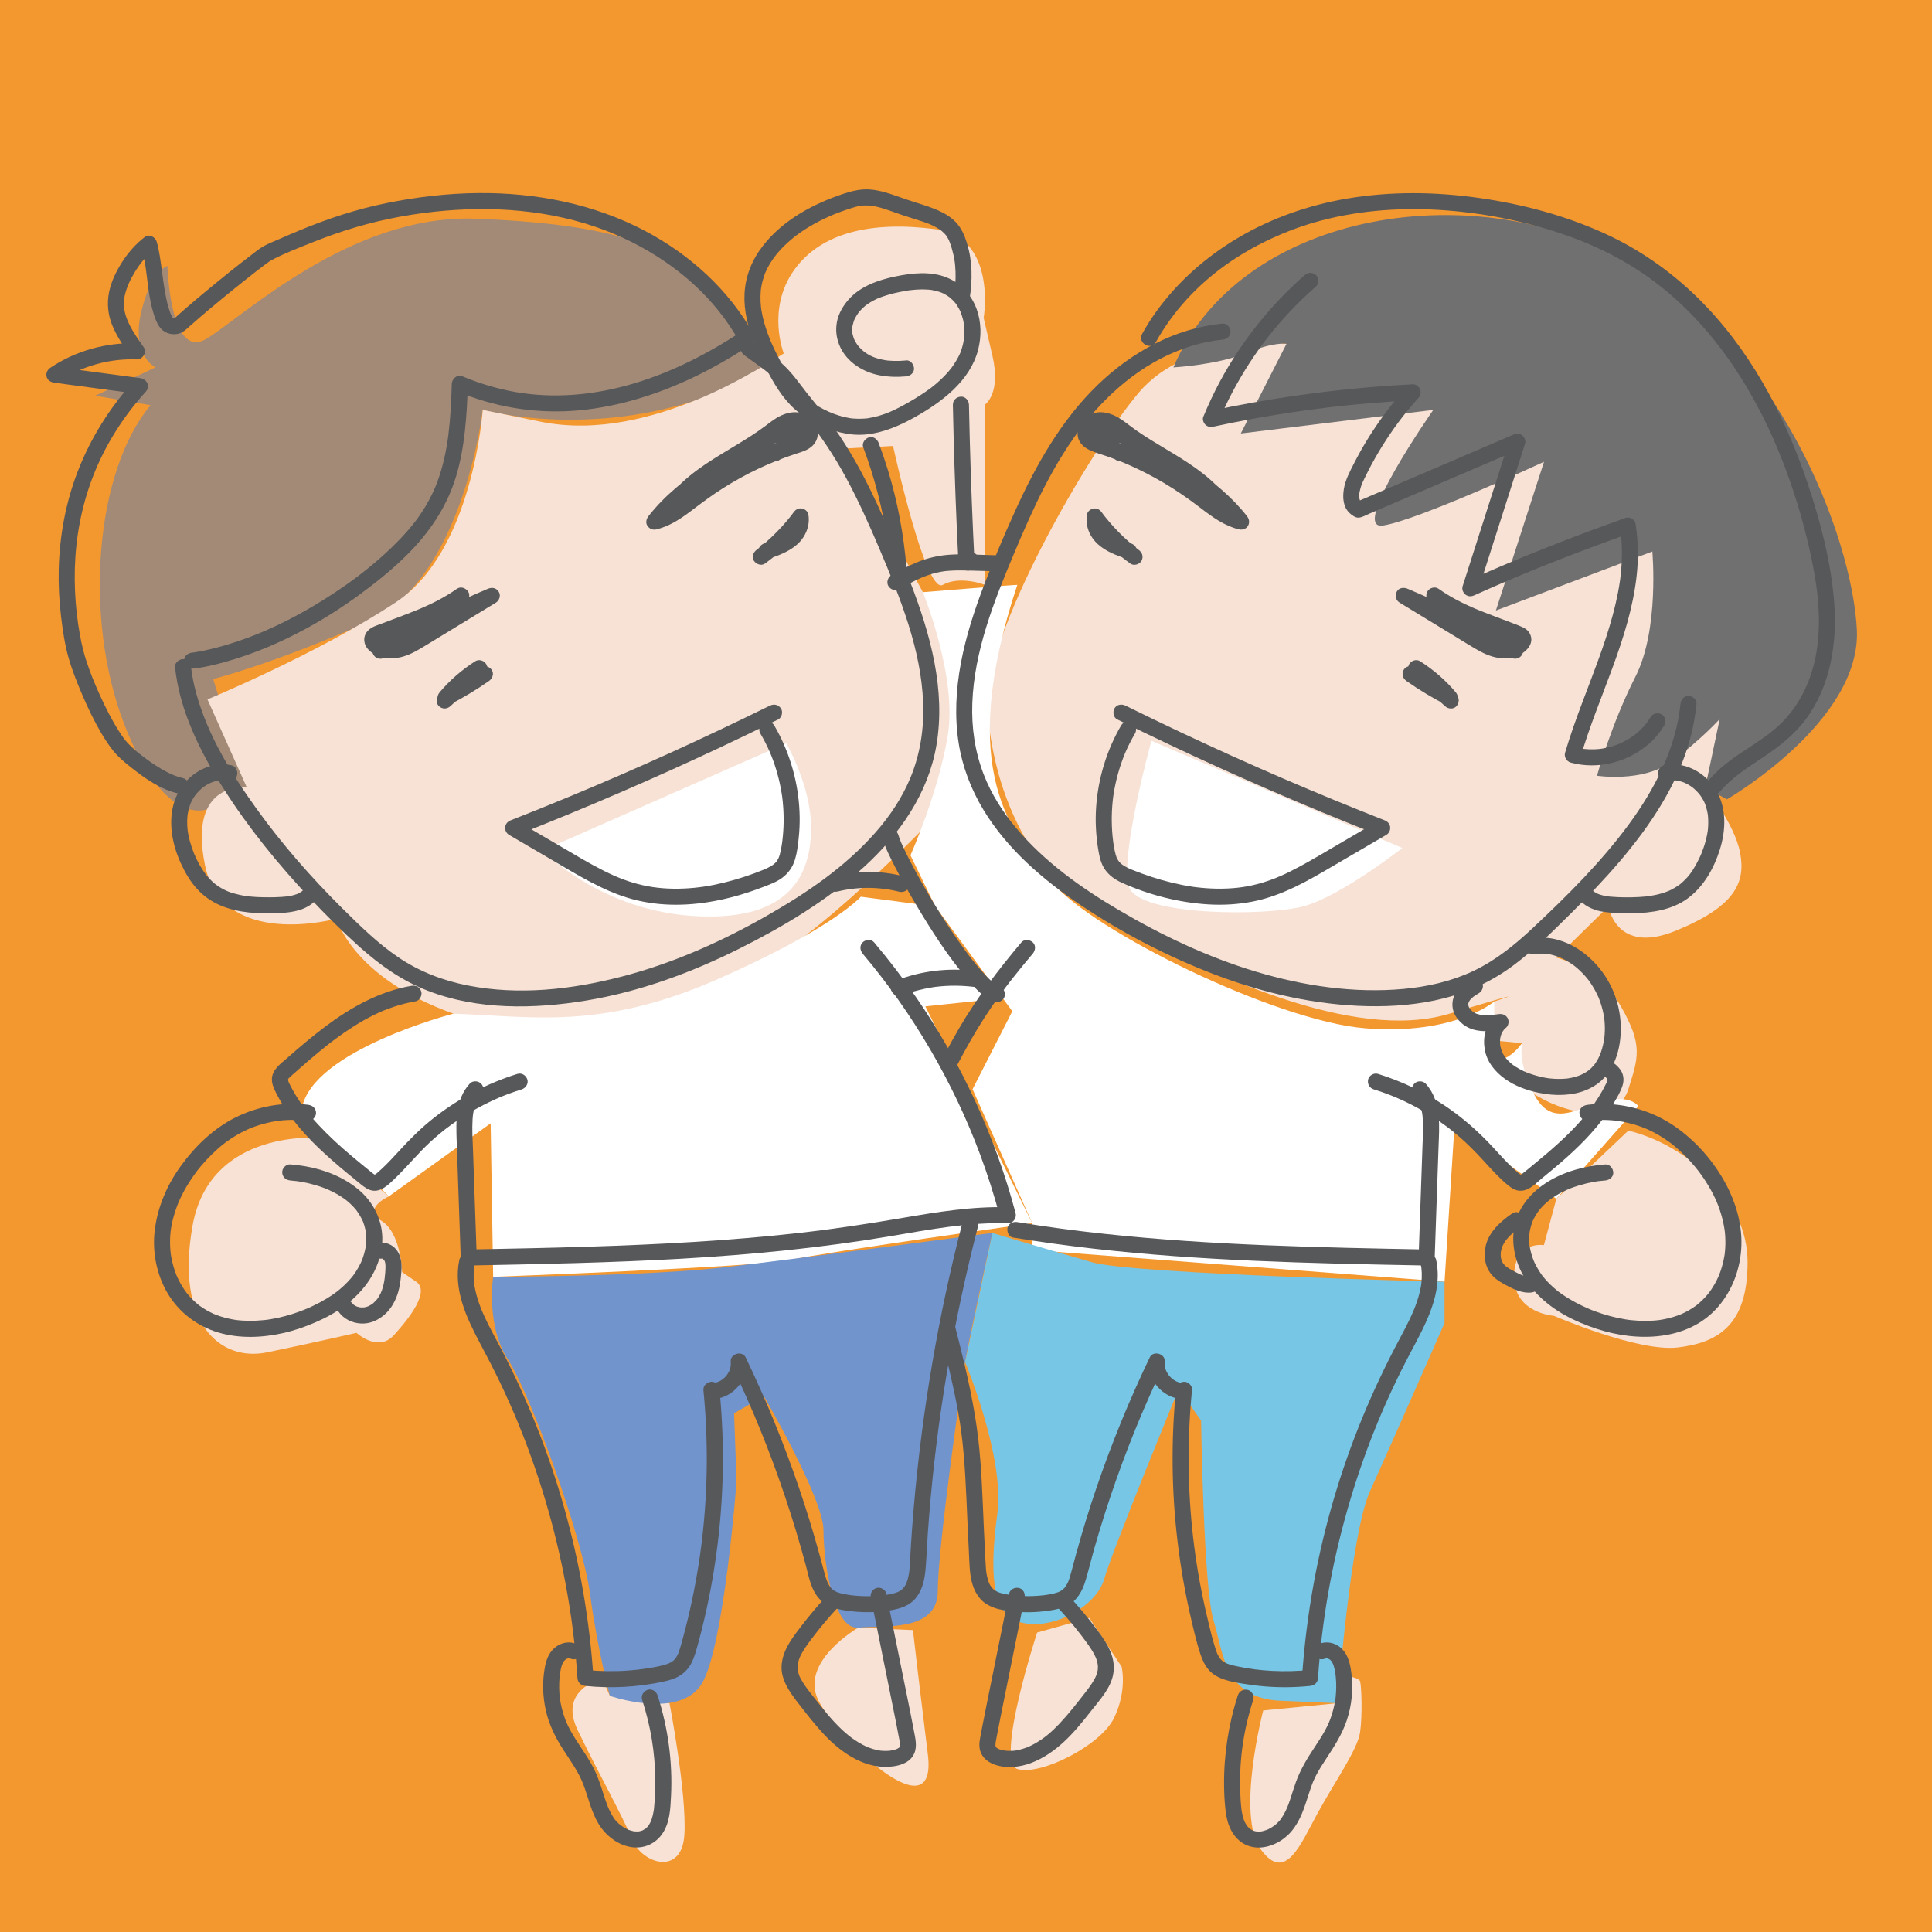 <?xml version="1.0" encoding="UTF-8"?>
<svg xmlns="http://www.w3.org/2000/svg" id="_レイヤー_1" data-name="レイヤー 1" version="1.1" viewBox="0 0 1000 1000">
  <defs>
    <style>
      .cls-1 {
        fill: #717071;
      }

      .cls-1, .cls-2, .cls-3, .cls-4, .cls-5, .cls-6, .cls-7, .cls-8 {
        stroke-width: 0px;
      }

      .cls-2 {
        fill: #57585a;
      }

      .cls-3 {
        fill: #a38a77;
      }

      .cls-4 {
        fill: #f3972f;
      }

      .cls-5 {
        fill: #7194cc;
      }

      .cls-6 {
        fill: #78c6e5;
      }

      .cls-7 {
        fill: #fff;
      }

      .cls-8 {
        fill: #f7e2d5;
      }
    </style>
  </defs>
  <rect class="cls-4" y="0" width="1000" height="1000"></rect>
  <g>
    <g>
      <path class="cls-8" d="M665.9,177.95s-50.64-5.12-76.36,25.15c-25.72,30.27-81.09,125.8-78.43,163.94,2.66,38.14,19.29,88.28,66.86,112.24,47.57,23.96,122.15,60.53,172.29,45.4,50.14-15.13,23.14-6.31,23.14-6.31,0,0-14.52,18.77,0,20.18l14.52,1.41s-14.52,13.72,6.05,26.33c20.57,12.61,43.72,13.87,48.86-2.52,5.14-16.39,7.71-22.7-3.86-42.88-11.57-20.18-33.43-25.22-33.43-25.22l27-26.48s3.86,25.22,34.72,12.61c30.86-12.61,36.36-24.94,33.43-40.35-2.93-15.42-18.06-33.8-18.06-33.8l18.06-78.43s-110.87-156.22-234.8-151.25Z"></path>
      <path class="cls-3" d="M77.95,209.72l-28.65-4.89,31.14-14.66s-12.46-6.11-7.47-28.1c4.98-21.99,13.7-24.43,13.7-24.43,0,0,1.25,48.87,19.93,37.87,18.68-11,74.74-64.75,139.51-62.31,64.77,2.44,95.91,12.22,115.84,30.54,19.93,18.33,34.88,40.32,34.88,40.32,0,0,3.74,13.44-49.83,26.88-53.56,13.44-97.16,1.22-97.16,1.22,0,0-9.97,87.96-59.79,109.96-49.83,21.99-79.72,29.32-79.72,29.32l17.44,56.2-19.93,11s-22.42,11-43.6-43.98c-21.18-54.98-14.95-130.72,13.7-164.93Z"></path>
      <path class="cls-1" d="M607.35,190.17s22.42-1.22,37.37-7.33c14.95-6.11,21.18-4.89,21.18-4.89l-23.67,46.43,99.65-12.22s-43.6,62.31-26.16,59.86c17.44-2.44,83.46-32.99,83.46-32.99l-24.91,76.97,80.97-30.54s3.74,40.32-8.72,64.75c-12.46,24.43-19.93,51.31-19.93,51.31,0,0,23.67,3.67,38.61-7.33s24.91-21.99,24.91-21.99l-7.47,35.43,11.21,6.11s69.76-40.32,67.26-87.96c-2.49-47.65-39.86-147.83-120.83-191.81-80.97-43.98-199.3-23.21-232.93,56.2Z"></path>
      <path class="cls-8" d="M107.38,362"></path>
      <path class="cls-8" d="M107.38,362l20.4,45.64s-30.69-4.03-21.69,40.11c9,44.14,68.15,27.74,68.15,27.74,0,0,7.71,30.27,60.43,49.18,52.72,18.92,131.15-10.09,163.29-27.74,32.14-17.66,86.15-74.4,86.15-74.4,0,0,12.86-58.01,7.71-79.45-5.14-21.44-14.14-36.57-14.14-36.57l-39.86-74.4,24.43-1.26s16.71,76.93,25.72,71.88c9-5.04,21.86,0,21.86,0v-93.32s8.41-5.57,3.86-25.22l-4.55-19.65s7.11-41.74-25.02-45.92c-32.14-4.19-59.14,1.26-73.29,21.44-14.14,20.18-5.14,42.88-5.14,42.88,0,0-23.14,15.13-45,23.96-21.86,8.83-51.18,17.42-81,11.35l-29.82-6.07s-4.9,72.91-44.75,99.39c-39.86,26.48-97.72,50.44-97.72,50.44Z"></path>
      <path class="cls-8" d="M165.24,588.99s-56.57-5.04-65.57,45.4c-9,50.44,14.14,70.62,38.57,65.58,24.43-5.04,46.29-10.09,46.29-10.09,0,0,11.05,10.27,19.29,1.26,8.24-9.01,18.85-22.79,11.57-27.74l-7.27-4.96s-.44-20.26-10.73-26.57c-10.29-6.31,3.86-12.61,3.86-12.61l-36-30.27Z"></path>
      <path class="cls-8" d="M805.55,620.52l-6.43,23.96s-15.43-2.52-15.43,16.39,20.57,20.18,20.57,20.18c0,0,43.72,18.92,64.29,16.39,20.57-2.52,36-11.35,36-44.14s-30.86-60.53-61.72-68.1l-37.29,35.31Z"></path>
      <path class="cls-8" d="M653.83,885.34s-14.14,54.23-1.29,71.88c12.86,17.66,20.57-2.52,29.57-18.92,9-16.39,20.57-32.79,21.86-41.62,1.29-8.83.74-24.01,0-26.48-.74-2.47-12.86-3.78-12.86-3.78l1.29,15.13-38.57,3.78Z"></path>
      <path class="cls-8" d="M536.82,844.99s-21.86,66.84-10.29,70.62c11.57,3.78,43.21-11.97,50.14-26.48,6.94-14.52,3.86-26.48,3.86-26.48l-16.71-25.22-27,7.57Z"></path>
      <path class="cls-8" d="M444.25,842.47s-30.86,17.66-20.57,37.83c10.29,20.18,61.72,69.36,56.57,27.74-5.14-41.62-7.71-64.31-7.71-64.31l-28.29-1.26Z"></path>
      <path class="cls-8" d="M311.81,868.95s-23.14,5.04-12.86,26.48c10.29,21.44,23.14,44.14,28.29,56.75,5.14,12.61,25.72,18.92,27-2.52,1.29-21.44-7.71-68.1-7.71-68.1l-30.86-3.78-3.86-8.83Z"></path>
      <path class="cls-7" d="M280.96,440.18l126-55.49s12.99,22.27,12.86,44.14c-.14,21.87-9,47.92-59.14,45.4-50.14-2.52-79.72-34.05-79.72-34.05Z"></path>
      <path class="cls-7" d="M595.97,383.43l129.86,55.49s-32.14,25.22-51.43,30.27c-19.29,5.04-84.86,5.04-90-10.09-5.14-15.13,11.57-75.66,11.57-75.66Z"></path>
      <path class="cls-7" d="M526.54,302.73c.07-.2-48.86,3.78-48.86,3.78,0,0,18,44.14,12.86,74.4-5.14,30.27-19.29,61.79-19.29,61.79l12.86,26.48,39.86,54.23-20.57,40.35,30.86,69.36v13.87l213.44,16.39,5.14-80.71,52.72,37.83,42.43-47.92s-3.86-6.31-18-2.52c-14.14,3.78-27,13.87-36-3.78-9-17.66-6.05-26.33-6.05-26.33,0,0-14.52,18.77-14.52-1.41v-20.18s-20.57,17.66-66.86,13.87c-46.29-3.78-141.43-50.44-162.01-75.66-20.57-25.22-50.14-56.75-18-153.85Z"></path>
      <path class="cls-7" d="M234.67,524.67s-73.29,18.92-78.43,49.18l45,45.4,52.72-37.83,1.29,79.45s137.58-5.04,154.29-8.83c16.71-3.78,124.72-18.92,124.72-18.92l-55.29-112.24,36-3.78-30.86-47.92-38.57-5.04s-14.14,16.39-74.57,42.88c-60.43,26.48-96.43,18.92-136.29,17.66Z"></path>
      <path class="cls-5" d="M255.24,660.87s-3.86,25.22,7.71,42.88c11.57,17.66,38.57,92.06,42.43,121.06,3.86,29,10.29,52.97,10.29,52.97,0,0,36,12.61,47.57-6.31,11.57-18.92,18-104.67,18-104.67l-1.29-35.31,15.43-8.83s30.86,52.97,30.86,69.36,5.14,51.7,18,50.44c12.86-1.26,41.14,2.52,41.14-18.92s11.57-103.41,14.14-118.54c2.57-15.13,14.14-66.84,14.14-66.84,0,0-95.15,12.61-137.58,17.66-42.43,5.04-120.86,5.04-120.86,5.04Z"></path>
      <path class="cls-6" d="M499.54,705.01s20.57,49.18,16.71,78.19c-3.86,29-3.86,52.97,12.86,56.75,16.71,3.78,38.57-8.83,42.43-22.7,3.86-13.87,38.57-98.36,38.57-98.36l11.57,16.39s1.29,87.01,6.43,103.41c5.14,16.39,5.14,40.35,34.72,41.62l29.57,1.26s6.43-87.01,16.71-109.71c10.29-22.7,38.57-87.01,38.57-87.01v-21.44s-160.72-3.78-182.58-10.09c-21.86-6.31-51.43-15.13-51.43-15.13l-14.14,66.84Z"></path>
    </g>
    <g>
      <g>
        <path class="cls-2" d="M468.96,186.58c-2.12.2-4.24.29-6.36.23-.95-.03-1.9-.08-2.85-.17-.29-.03-.58-.06-.87-.09.09.01.51.07.02,0-.58-.08-1.15-.18-1.72-.3-4-.8-6.85-1.87-10.09-4.33.6.46-.3-.27-.47-.42-.33-.29-.65-.58-.96-.89s-.61-.62-.9-.94c-.12-.14-.25-.28-.37-.42-.06-.07-.68-.85-.38-.44.27.36-.09-.13-.12-.17-.14-.2-.28-.4-.42-.61-.2-.31-.4-.62-.58-.94-.22-.37-.42-.75-.61-1.13-.11-.22-.21-.44-.31-.66-.27-.56.17.58,0-.02-.24-.82-.54-1.6-.71-2.44-.05-.24-.15-1.4-.1-.52-.03-.5-.08-.99-.08-1.5,0-.38.01-.76.04-1.14.02-.25.04-.5.07-.76,0,.08-.13.64-.01.17.23-.93.4-1.85.71-2.75.08-.24.18-.48.26-.72-.03.07-.25.54-.05.11.19-.4.38-.81.59-1.21.45-.86.97-1.68,1.53-2.47.11-.16.23-.32.34-.47-.11.14-.45.53.08-.08.25-.3.51-.6.77-.88.66-.72,1.37-1.4,2.11-2.04.14-.12,1.07-.86.53-.45.39-.29.79-.57,1.19-.85.89-.6,1.81-1.15,2.75-1.65,2-1.08,2.85-1.42,4.92-2.14,3.87-1.35,7.91-2.25,11.95-2.94.49-.08.99-.16,1.48-.24.21-.03.43-.06.64-.09.72-.1-.54.06.18-.02,1.07-.13,2.14-.23,3.22-.3,1.99-.13,3.99-.14,5.97,0,.49.04.98.08,1.47.14s.02,0-.06,0c.28.04.55.09.83.14,1.03.19,2.04.43,3.04.73,1.94.59,2.63.89,4.43,2,.32.2.64.4.95.62.18.12.34.26.52.37-.03-.02-.56-.47-.21-.16.6.52,1.2,1.02,1.77,1.58.48.48.93.99,1.37,1.51.67.79-.2-.33.22.27.24.34.48.68.71,1.03.4.62.77,1.25,1.11,1.9.17.33.34.66.49.99.07.14.13.29.2.43.34.71-.15-.45.02.03.49,1.42.99,2.81,1.33,4.28.17.74.26,1.49.42,2.23.1.47-.03-.26-.04-.3.02.22.05.43.07.65.04.43.08.87.11,1.3.1,1.53.08,3.07-.03,4.6-.03.38-.07.77-.11,1.15-.02.16-.04.33-.06.49.1-.94.05-.33.01-.13-.14.81-.28,1.62-.47,2.42-.35,1.49-.81,2.95-1.36,4.38-.05.13-.32.77-.1.26.2-.48-.01.02-.05.1-.16.35-.33.71-.5,1.06-.43.88-.9,1.75-1.4,2.59-.43.73-.88,1.45-1.35,2.15-.25.38-.51.75-.78,1.12-.15.21-.31.42-.46.63-.16.22-.33.43-.06.09-2.29,2.95-4.96,5.61-7.8,8.03-.71.6-1.43,1.19-2.16,1.77-.37.29-.02.02.05-.04-.21.16-.42.32-.64.48-.43.32-.86.64-1.29.95-1.52,1.1-3.08,2.15-4.67,3.16-3.28,2.09-6.66,4.04-10.11,5.84-3.86,2.02-6.85,3.35-11.07,4.56-1.85.53-3.71.91-5.61,1.22-.49.08.08-.01.15-.02-.25.03-.51.06-.76.08-.38.04-.76.07-1.14.1-.95.07-1.89.1-2.84.09-.88,0-1.77-.04-2.65-.11-.44-.04-.88-.08-1.33-.13-.05,0-.68-.09-.21-.02.52.07-.61-.1-.59-.1-1.82-.3-3.61-.74-5.38-1.28-4.01-1.23-7.04-2.66-10.9-4.84-.89-.5-1.77-1.01-2.62-1.57-.4-.26-.79-.53-1.17-.81-.17-.12-.33-.24-.49-.36-.34-.25.26.23-.28-.22-1.47-1.2-2.86-2.48-4.16-3.86-.65-.69-1.28-1.4-1.89-2.13-.3-.37-.6-.73-.9-1.11s-.03-.04.03.03c-.21-.27-.41-.54-.61-.82-1.12-1.54-2.16-3.13-3.14-4.76-2.2-3.68-4.23-7.47-6.14-11.31-.96-1.93-1.88-3.87-2.75-5.84-.08-.18-.54-1.25-.36-.82-.17-.4-.33-.8-.5-1.21-.4-1-.79-2-1.15-3.01-1.34-3.7-2.44-7.5-3.11-11.37-.08-.46-.14-.92-.22-1.39-.08-.49,0,.04.01.12-.03-.26-.06-.53-.09-.79-.11-.98-.19-1.97-.23-2.95-.08-1.82-.06-3.65.1-5.47.04-.45.09-.91.14-1.36-.09.79.07-.4.11-.64.16-.97.37-1.93.61-2.88.21-.84.45-1.66.72-2.48.15-.45.3-.89.47-1.33.09-.25.19-.51.29-.76.09-.22.23-.55.05-.14,3.11-7.17,8.12-12.74,14.2-17.76.36-.3.72-.59,1.09-.88.16-.12.31-.25.47-.37-.51.4.03-.02.11-.08.8-.6,1.61-1.19,2.44-1.76,1.54-1.07,3.13-2.08,4.74-3.04,3.31-1.97,6.75-3.71,10.27-5.27.25-.11.5-.22.75-.33.01,0,.63-.27.25-.11s.24-.1.25-.11c.25-.1.5-.21.75-.31.94-.38,1.89-.75,2.84-1.11,1.78-.67,3.57-1.29,5.37-1.88,2.01-.65,4.04-1.31,6.14-1.59-.61.08.64-.04.81-.06.48-.03.97-.05,1.46-.06.95,0,1.89.06,2.84.14.13.01.82.1.09,0,.2.03.4.06.6.09.46.08.93.16,1.39.26,1,.21,1.98.46,2.96.74,1.91.55,3.78,1.2,5.65,1.86,3.64,1.3,7.28,2.55,10.98,3.69,1.63.5,3.27,1.01,4.89,1.56.72.24,1.44.5,2.15.76.38.14.76.29,1.14.43.21.08.43.17.64.26.58.23-.61-.28-.04-.02,1.47.68,2.92,1.37,4.3,2.23.32.2.64.41.95.63.19.13,1.07.84.32.21.57.48,1.14.96,1.66,1.49.26.26.5.55.76.82.11.12.2.25.31.36-.57-.6-.19-.27-.06-.08.46.67.9,1.35,1.27,2.08.08.16.52,1.14.25.48.17.41.33.83.49,1.25.39,1.04.74,2.1,1.05,3.16.6,2.06,1.07,4.16,1.4,6.28.03.22.07.44.1.66.1.73-.06-.52.03.22.06.52.12,1.03.16,1.55.09,1.04.16,2.07.2,3.11.08,2.08.04,4.17-.09,6.25-.06.97-.14,1.93-.25,2.89-.06.52-.11,1.04-.18,1.55.03-.19.1-.64-.04.22-.04.29-.09.59-.14.88-.34,2.14.54,4.57,2.9,5.11,1.99.45,4.75-.61,5.11-2.9,1.49-9.46,1.49-19.23-1.32-28.47-1.24-4.08-2.88-7.97-5.85-11.08-2.46-2.57-5.59-4.5-8.82-5.94-3.48-1.55-7.09-2.74-10.73-3.86-4.02-1.24-7.97-2.62-11.94-4.02-4.2-1.48-8.43-2.73-12.88-3.09s-9.07.66-13.43,2.1c-15.89,5.25-31.59,13.62-42.04,27.05-5.65,7.26-9.08,15.69-9.52,24.93-.4,8.59,1.79,17.19,4.94,25.12,1.75,4.4,3.75,8.68,5.94,12.88,2.06,3.95,4.17,7.91,6.65,11.61s5.19,7.05,8.42,9.96c3.44,3.11,7.34,5.52,11.48,7.58,7.79,3.86,16.35,6.35,25.12,5.6s17.49-4.43,25.41-8.86c13.9-7.77,28.72-18.7,32.94-34.93,1.78-6.85,1.7-14.48-.76-21.16-2.73-7.43-7.94-13.24-15.31-16.27-8.49-3.49-18.16-2.39-26.9-.57s-17.92,5.01-24.01,11.87c-2.87,3.24-5.2,7.18-6.05,11.47-.89,4.55-.29,8.95,1.64,13.14,3.66,7.95,11.94,13.03,20.31,14.64,4.55.87,9.17,1.01,13.77.58,2.16-.2,4.26-1.77,4.15-4.15-.09-2.08-1.84-4.37-4.15-4.15h0Z"></path>
        <path class="cls-2" d="M446.8,231.52c5.94,15.81,10.19,32.24,12.6,48.96.29,2.01.54,3.98.81,6.37s.5,4.84.69,7.26c.17,2.16,1.79,4.26,4.15,4.15,2.1-.09,4.34-1.83,4.15-4.15-1.39-17.27-4.58-34.4-9.67-50.97-1.43-4.66-3.01-9.27-4.72-13.83-.76-2.03-2.84-3.64-5.11-2.9-1.98.64-3.72,2.93-2.9,5.11h0Z"></path>
        <path class="cls-2" d="M493.21,209.45c.43,21.23,1.11,42.46,2.03,63.67.26,5.97.54,11.93.84,17.9.07,1.41.73,2.92,2.06,3.59,1.67.83,3.35.98,5.08.25,1.55-.66,2.89-2.1,3.22-3.79.41-2.13-.59-4.58-2.9-5.11-2.05-.47-4.67.62-5.11,2.9.19-.49.53-.85,1.03-1.08.74-.89,1.7-1.01,2.88-.34l2.06,3.59c-1.06-21.21-1.88-42.43-2.45-63.66-.16-5.97-.3-11.94-.42-17.91-.04-2.17-1.88-4.26-4.15-4.15s-4.2,1.83-4.15,4.15h0Z"></path>
        <path class="cls-2" d="M456.96,434.37c1.44,4.87,3.87,9.53,6.16,14.04,3.37,6.61,7.02,13.09,10.8,19.47,8.14,13.72,16.86,27.44,27.32,39.53,3.73,4.31,8.1,9.25,13.66,11.14,2.06.7,4.63-.8,5.11-2.9.52-2.3-.7-4.36-2.9-5.11-.17-.06-.33-.14-.5-.19,1.38.35.77.34.32.11-.39-.2-.78-.42-1.15-.65-.42-.26-.82-.55-1.22-.83-.84-.6.73.6.11.09-.23-.19-.46-.37-.68-.56-2.05-1.72-3.91-3.66-5.7-5.65-1.06-1.19-2.1-2.4-3.11-3.63-.54-.66-1.07-1.32-1.6-1.99-.26-.33-.52-.65-.77-.98-.13-.17-.25-.34-.39-.5.76.87.2.25.02.03-2.31-3.01-4.53-6.09-6.7-9.21-8.9-12.83-17.05-26.27-24.28-40.12-1.53-2.93-3.01-5.89-4.38-8.9-.27-.6-.53-1.2-.79-1.79-.39-.88.44,1.08,0-.02-.11-.27-.22-.54-.33-.82-.36-.91-.7-1.83-.97-2.77-.62-2.08-2.95-3.6-5.11-2.9s-3.56,2.88-2.9,5.11h0Z"></path>
        <path class="cls-2" d="M515.15,287.39c-7.49-.16-15.02-.72-22.5-.35-6.34.32-12.43,1.65-18.28,4.11-4.49,1.89-8.79,4.14-13,6.58-1.88,1.09-2.7,3.8-1.49,5.68s3.67,2.65,5.68,1.49c3.53-2.04,7.11-3.99,10.83-5.64.19-.09,1.48-.63.48-.22.38-.16.76-.31,1.15-.47.74-.29,1.48-.57,2.22-.83,1.39-.48,2.81-.91,4.24-1.26s2.74-.58,4.13-.8c.71-.11-.96.11.19-.02.3-.04.61-.07.91-.1.75-.08,1.5-.13,2.26-.18,3.14-.19,6.28-.15,9.42-.08,4.59.11,9.17.29,13.76.39,2.17.05,4.25-1.94,4.15-4.15s-1.82-4.1-4.15-4.15h0Z"></path>
        <path class="cls-2" d="M524.44,640.56c27.64,4.54,55.51,7.57,83.43,9.62,27.77,2.03,55.59,3.11,83.42,3.84,15.72.41,31.44.72,47.16,1.02,2.3.04,4.08-1.94,4.15-4.15.44-12.78.89-25.56,1.33-38.35.22-6.31.44-12.62.66-18.92.19-5.33.56-10.71.02-16.03-.63-6.18-2.41-12.04-6.69-16.7-1.47-1.61-4.4-1.6-5.87,0-1.58,1.72-1.57,4.16,0,5.87.21.23.41.48.63.71.48.49-.5-.75.15.19.28.41.56.81.81,1.23.28.47.54.96.79,1.45.13.27.26.55.38.83-.29-.67.04.14.12.38.37,1.05.67,2.13.91,3.22.11.49.2.98.28,1.48,0-.03.18,1.19.09.57-.07-.49.07.64.08.77.52,5.07.18,10.2,0,15.28-.43,12.37-.86,24.73-1.29,37.1-.24,6.97-.49,13.94-.73,20.92l4.15-4.15c-27.76-.53-55.52-1.07-83.27-2.21-27.71-1.14-55.4-2.88-82.98-5.84-15.51-1.66-30.17-3.6-45.56-6.13-2.14-.35-4.57.56-5.11,2.9-.46,2,.61,4.73,2.9,5.11h0Z"></path>
        <path class="cls-2" d="M528.67,487.76c-11.85,14.02-22.95,28.6-32.23,44.47-2.77,4.73-5.39,9.54-7.93,14.4-1.01,1.92-.56,4.6,1.49,5.68,1.91,1.01,4.61.57,5.68-1.49,4.27-8.17,8.8-16.21,13.79-23.97,2.31-3.6,4.72-7.14,7.22-10.62,1.24-1.73,2.51-3.45,3.79-5.16.63-.84,1.27-1.68,1.91-2.51.5-.65.19-.25.08-.11.2-.26.41-.53.62-.79.37-.48.75-.95,1.12-1.43,3.36-4.27,6.82-8.46,10.33-12.61,1.4-1.66,1.75-4.27,0-5.87-1.54-1.42-4.38-1.77-5.87,0h0Z"></path>
        <path class="cls-2" d="M711.03,563.84c2.8.87,5.57,1.83,8.31,2.89.65.25,1.3.51,1.95.77.26.1.52.21.77.32,1.27.52-.71-.31.55.23,1.34.58,2.68,1.18,4.01,1.8,5.17,2.43,10.18,5.2,14.98,8.28,2.4,1.54,4.75,3.16,7.04,4.86.56.41,1.11.83,1.66,1.25-.51-.39.19.15.31.24.27.21.55.43.82.65,1.19.95,2.37,1.93,3.53,2.92,4.45,3.82,8.56,7.99,12.53,12.31s8.22,9.15,12.96,13.04c1.37,1.13,2.79,2.16,4.53,2.65,2.05.58,4.16.22,6.03-.72,2.62-1.32,4.93-3.68,7.19-5.52,8.84-7.2,17.58-14.61,25.22-23.1,4.39-4.89,8.46-10.13,11.85-15.77,1.73-2.87,3.62-5.97,4.6-9.2.69-2.25.6-4.6-.39-6.73-.74-1.59-1.98-2.87-3.27-4.02-1.62-1.45-4.3-1.72-5.87,0-1.45,1.58-1.73,4.33,0,5.87.48.43.94.86,1.39,1.32.55.56.16.2.06.04.1.16.48,1.14.23.34.06.21.02.71.03.16-.02.89-.04.34,0,.17-.21,1.04-.3,1.1-.69,1.9-1.17,2.4-2.48,4.74-3.89,7s-2.93,4.45-4.53,6.58c.07-.09-.75.98-.42.56s-.5.64-.43.55c-.38.48-.77.96-1.16,1.44-.92,1.11-1.85,2.21-2.81,3.29-7.21,8.12-15.45,15.25-23.83,22.13-2.09,1.72-4.17,3.47-6.31,5.13-.57.45.79-.45-.28.19-.23.14-.45.29-.68.41l.27-.1c-.48.12-.5.15-.04.07-.38.31-.48-.47-.04,0-.21-.22-.46-.25-.08-.03-.35-.2-.68-.41-1-.64.15.11.51.43-.09-.09-.34-.3-.68-.59-1.02-.88-4.39-3.87-8.28-8.27-12.25-12.57-7.71-8.35-16.23-15.81-25.73-22.07-10.42-6.87-21.87-12.21-33.78-15.93-2.07-.65-4.62.76-5.11,2.9-.51,2.26.68,4.42,2.9,5.11h0Z"></path>
        <path class="cls-2" d="M830.87,602.7c-10.36.8-20.85,3.5-29.76,9s-16.01,13.98-17.51,24.47c-1.79,12.54,3.4,24.86,12.13,33.76s19.46,14.15,30.67,17.86c20.92,6.91,47.39,6.49,62.87-11.38,7.58-8.75,11.65-20.06,12.07-31.58.45-12.2-3.47-24.34-9.59-34.78-6.23-10.62-14.81-20.1-24.95-27.1-10.53-7.27-23.17-11.26-35.95-11.56-3.08-.07-6.15.09-9.2.47-2.15.27-4.26,1.72-4.15,4.15.09,2.02,1.84,4.44,4.15,4.15,2.98-.37,5.98-.54,8.98-.48,1.39.03,2.78.1,4.16.22.73.06,1.46.14,2.18.23.87.1.39.05.2.03.51.07,1.01.15,1.52.24,2.96.5,5.87,1.21,8.73,2.13,3,.97,4.82,1.7,7.52,3.05,2.53,1.27,4.98,2.71,7.32,4.3,2.48,1.69,3.86,2.77,6.15,4.79,2.11,1.86,4.12,3.84,6.02,5.9.95,1.03,1.88,2.09,2.78,3.16s1.68,2.06,2.23,2.79c3.41,4.54,6.38,9.43,8.71,14.61.14.32.28.64.42.96.34.77.14.33.07.16.27.64.52,1.29.77,1.94.54,1.43,1.02,2.88,1.46,4.34.79,2.66,1.38,5.37,1.79,8.11-.03-.18-.09-.72.02.13.05.41.1.83.14,1.24.06.62.11,1.25.15,1.87.08,1.33.12,2.66.09,3.99-.02,1.2-.09,2.4-.19,3.59-.05.57-.11,1.13-.18,1.7.12-.96-.05.29-.06.4-.06.38-.12.75-.19,1.12-.45,2.49-1.09,4.94-1.92,7.33-.21.6-.43,1.19-.66,1.78-.09.23-.19.47-.28.7.34-.83-.14.32-.18.4-.52,1.15-1.08,2.27-1.69,3.37s-1.27,2.17-1.97,3.21c-.35.52-.72,1.03-1.09,1.54-.08.11-.48.62-.04.06-.23.3-.47.59-.71.88-1.66,1.99-3.51,3.8-5.52,5.44-.57.46.76-.55-.21.17-.2.15-.41.3-.61.45-.51.37-1.03.72-1.56,1.06-1.15.75-2.34,1.43-3.56,2.06-.5.26-1,.5-1.51.73-.28.13-.57.25-.85.38.68-.31.1-.04-.04.02-1.27.5-2.55.97-3.86,1.37-2.4.73-4.85,1.25-7.32,1.62-.82.12-.19.02-.02,0-.38.04-.75.09-1.13.13-.57.06-1.14.11-1.71.15-1.34.1-2.68.15-4.01.16-2.58.02-5.16-.12-7.73-.39-.32-.03-.65-.07-.97-.11-.2-.02-1.05-.14-.25-.03-.64-.09-1.29-.19-1.93-.29-1.29-.21-2.57-.46-3.84-.73-2.54-.55-5.06-1.22-7.54-2-1.23-.39-2.45-.81-3.67-1.25-.6-.22-1.2-.45-1.8-.68-.24-.09-.48-.19-.71-.28-.25-.1-.49-.2-.74-.3-.42-.17-.51-.21-.26-.11.51.21-.73-.32-.64-.28-.25-.11-.5-.22-.75-.33-.63-.28-1.25-.57-1.88-.86-1.37-.65-2.72-1.33-4.05-2.04-2.41-1.3-4.75-2.73-6.99-4.31-.5-.35-1-.72-1.49-1.08-.62-.46.73.59-.29-.22-.21-.17-.42-.34-.64-.51-1.16-.94-2.27-1.93-3.34-2.97-.92-.9-1.81-1.83-2.66-2.8-.4-.46-.79-.93-1.18-1.4-.84-1.02.42.62-.35-.45-.24-.33-.48-.66-.71-1-.78-1.12-1.5-2.28-2.15-3.48-.3-.54-.58-1.08-.85-1.63-.15-.31-.3-.61-.44-.92,0-.02-.51-1.2-.23-.51-1.02-2.51-1.73-5.11-2.19-7.78-.22-1.28.05.81-.06-.49-.02-.27-.05-.53-.07-.8-.05-.67-.09-1.33-.09-2-.02-1.33.04-2.67.22-3.99-.12.9.08-.41.1-.48.05-.26.1-.53.16-.79.14-.64.3-1.27.48-1.89.16-.53.33-1.06.52-1.59.07-.21.16-.41.23-.62.28-.79-.3.6.15-.38s.9-1.86,1.43-2.75c.28-.47.56-.92.87-1.37.12-.18.24-.36.37-.54.06-.09.79-1.09.44-.63-.38.52.27-.33.28-.35.17-.21.35-.42.52-.62.32-.37.65-.74.98-1.09.83-.88,1.7-1.71,2.62-2.5.38-.32.78-.62,1.15-.95.49-.45-.78.57.08-.07.18-.13.36-.27.54-.4,1-.73,2.04-1.41,3.1-2.05,1.98-1.19,4.04-2.2,6.14-3.13-.75.33-.18.08-.03.01.33-.13.65-.26.98-.39.55-.21,1.1-.41,1.65-.61,1.11-.39,2.23-.75,3.36-1.08,2.26-.66,4.56-1.2,6.88-1.62.58-.1,1.15-.2,1.73-.29.29-.04.58-.08.87-.13.7-.11-1.02.12.11-.01s2.29-.26,3.45-.34c2.16-.17,4.26-1.79,4.15-4.15-.09-2.11-1.83-4.33-4.15-4.15h0Z"></path>
        <path class="cls-2" d="M486.23,688.49c2.65,10.26,5.22,20.55,7.44,30.91.84,3.94,1.63,7.89,2.33,11.86.33,1.85.64,3.7.92,5.56.13.81.25,1.62.36,2.43.06.44.13.89.19,1.33.02.18.05.35.07.53.12.89-.11-.87,0-.05,2.02,15.42,2.51,30.99,3.21,46.51.25,5.52.51,11.04.79,16.55s.27,10.83,1.81,15.94c.81,2.68,2.06,5.1,3.84,7.26,1.92,2.33,4.6,3.85,7.41,4.87,2.96,1.09,6.19,1.46,9.3,1.83s6.21.52,9.32.46c3.33-.05,6.64-.38,9.93-.85,3.07-.44,6.05-1.07,8.87-2.37,5.37-2.48,8.18-7.66,9.83-13.09s3.02-11.29,4.62-16.91c1.7-5.96,3.49-11.89,5.38-17.8,7.52-23.56,16.37-46.38,26.62-68.57,1.25-2.71,2.53-5.41,3.82-8.11l-7.74-2.1c-.66,8.72,5.95,17.18,14.4,19.07,2.12.47,4.59-.64,5.11-2.9.48-2.1-.63-4.6-2.9-5.11-.41-.09-.81-.19-1.21-.32-.19-.06-1.36-.54-.51-.15-.65-.3-1.27-.63-1.87-1.02-.16-.1-1.29-1-.59-.4-.27-.23-.54-.46-.8-.71s-.5-.5-.74-.76c-.16-.18-.31-.35-.47-.54.24.33.28.38.1.14-.44-.63-.86-1.26-1.22-1.95-.16-.31-.32-.63-.46-.95.38.87-.08-.31-.13-.49-.12-.39-.23-.79-.31-1.19-.05-.23-.16-1.26-.07-.28-.07-.82-.08-1.63-.02-2.45.31-4.04-5.98-5.76-7.74-2.1-10.54,21.99-19.8,44.61-27.66,67.7-3.87,11.36-7.39,22.84-10.57,34.42-.79,2.89-1.55,5.79-2.32,8.68-.29,1.1-.59,2.2-.94,3.29-.19.6-.41,1.2-.63,1.79-.05.14-.33.72-.02.05-.16.34-.31.68-.48,1.01-.25.49-.53.98-.83,1.44-.17.26-.34.51-.52.76.45-.59.06-.08-.04.02-.44.44-.84.9-1.33,1.29.16-.13.56-.36-.12.06-.35.21-.7.43-1.06.62.08-.04-1.12.51-.62.31s-.76.26-.66.23c-.59.2-1.19.37-1.8.52-1.42.35-2.86.59-4.31.8-.89.13.99-.11-.56.08-.32.04-.63.08-.95.11-.71.08-1.43.14-2.15.2-1.59.12-3.19.19-4.78.21-3.11.03-6.23-.14-9.32-.53-.77-.1-2.17-.32-3.35-.57-.62-.13-1.24-.28-1.86-.45-.34-.1-.68-.2-1.01-.31-.01,0-1.2-.48-.57-.2-.57-.26-1.12-.56-1.65-.89-.15-.1-.87-.63-.3-.17-.18-.15-.36-.31-.54-.47-.43-.4-.83-.83-1.19-1.28.11.14.43.64.03,0-.18-.3-.38-.58-.55-.88-.14-.25-.28-.51-.41-.77-.1-.2-.41-.92-.08-.13-.2-.49-.38-1-.53-1.51-.34-1.1-.59-2.22-.79-3.35-.06-.36-.12-.73-.17-1.09.02.16.1.82,0,0-.06-.55-.12-1.1-.16-1.65-.11-1.27-.18-2.54-.24-3.81-.3-5.62-.57-11.23-.83-16.85-.71-15.56-1.11-31.19-2.93-46.67-1.98-16.84-5.75-33.37-9.87-49.8-.71-2.84-1.44-5.68-2.17-8.52-.54-2.1-3-3.58-5.11-2.9s-3.48,2.85-2.9,5.11h0Z"></path>
        <path class="cls-2" d="M608.69,719.37c-2.6,26.24-2.31,52.74.86,78.91,1.61,13.3,3.9,26.52,6.95,39.57,1.43,6.13,2.86,12.34,4.83,18.32,1,3.04,2.32,5.91,4.45,8.32s5.13,3.94,8.16,4.93c3.22,1.06,6.63,1.61,9.97,2.14,3.85.62,7.72,1.09,11.6,1.39,7.51.57,15.07.45,22.56-.31,2.35-.24,3.99-1.71,4.15-4.15,1.94-29.32,6.93-58,15.06-86.61,8.14-28.67,18.93-55.59,32.81-81.8,7.81-14.75,16.88-30.68,13.27-47.99-.45-2.13-3.07-3.56-5.11-2.9-2.25.73-3.38,2.83-2.9,5.11.09.43.18.87.25,1.3,0,0,.2,1.42.1.63.1.86.17,1.73.2,2.6.07,1.88-.03,3.74-.22,5.61-.14,1.39.15-.77-.08.61-.07.43-.14.86-.22,1.28-.16.86-.34,1.71-.55,2.56-.42,1.72-.92,3.41-1.5,5.09-1.25,3.65-2.43,6.29-4.15,9.83-1.59,3.27-3.3,6.48-5.01,9.69-7,13.14-13.37,26.59-19.03,40.36-11.21,27.24-19.6,55.64-24.96,84.61-3.06,16.53-5.16,33.25-6.27,50.03l4.15-4.15c-6.46.66-12.96.84-19.44.51s-12.18-1.05-18.57-2.42c-1.25-.27-2.5-.56-3.71-.95-.32-.1-.63-.22-.95-.32-.77-.27-.29-.1-.12-.03-.72-.31-1.43-.69-2.09-1.12-.22-.14-.44-.29-.65-.45.64.51-.32-.34-.35-.38-.18-.18-.35-.38-.53-.56-.79-.84.32.6-.29-.38-.31-.49-.62-.97-.89-1.49-.15-.29-.29-.58-.43-.87-.53-1.12.24.72-.18-.45-2.06-5.65-3.39-11.64-4.8-17.48-6-24.95-9.18-49.61-9.74-75.31-.31-14.45.25-28.91,1.68-43.29.21-2.17-2.06-4.25-4.15-4.15-2.43.11-3.92,1.83-4.15,4.15h0Z"></path>
        <path class="cls-2" d="M640.71,877.53c-4.84,14.93-7.27,30.7-7.13,46.39.03,3.8.19,7.61.57,11.39.33,3.26.8,6.57,2,9.64,1.32,3.36,3.24,6.25,6.15,8.42,2.62,1.95,5.92,2.94,9.18,2.93,6.44-.02,12.87-3.56,16.98-8.41,4.7-5.53,6.79-12.6,8.98-19.38.52-1.62,1.06-3.24,1.66-4.84.15-.4.3-.8.46-1.19,0,0,.54-1.27.23-.58.4-.92.84-1.83,1.3-2.73,1.58-3.09,3.46-6.02,5.37-8.91,4.15-6.3,8.19-12.54,10.61-19.75,2.65-7.86,3.47-16.4,2.39-24.62-.58-4.43-1.54-9.06-4.8-12.37-3.34-3.39-8.33-4.39-12.62-2.34-1.97.94-2.64,3.9-1.49,5.68,1.3,2.02,3.58,2.5,5.68,1.49-.82.39.18-.01.35-.05-.93.22.07.05.3.05-.91.01.05.02.31.09.23.06.47.14.69.23-.86-.34.21.18.32.24.91.46-.39-.48.32.24.17.17.34.34.51.52.32.37.35.42.1.12.15.22.3.45.43.69.2.35.39.71.55,1.09-.27-.64.04.18.1.34.24.72.43,1.45.59,2.18.43,1.97.48,2.53.65,4.45.27,3.22.24,6.47-.1,9.69,0-.01-.16,1.42-.06.65-.06.44-.13.87-.2,1.31-.12.73-.25,1.45-.4,2.17-.36,1.73-.81,3.44-1.34,5.13-1.06,3.34-2.04,5.55-3.79,8.68-1.55,2.79-3.3,5.45-5.06,8.11-3.81,5.75-7.34,11.49-9.7,18.01-1.06,2.94-1.95,5.94-2.94,8.9-1.12,3.32-1.83,5.31-3.58,8.32-.37.64-.76,1.26-1.18,1.87-.12.18-.6.79-.07.13-.22.27-.44.54-.67.8-.39.44-.79.86-1.21,1.27-.25.25-.51.48-.78.72-.13.11-1.3,1.02-.54.46-1.05.76-2.14,1.45-3.3,2.02-.21.1-.42.2-.63.3.88-.42-.14.05-.29.1-.64.23-1.29.43-1.95.59-.33.08-.66.13-.99.2-1.07.21.87,0-.21.01-.55,0-1.08.05-1.63.03-.21-.01-1.27-.17-.19.02-.32-.05-.64-.11-.95-.19-.21-.05-.42-.11-.63-.17-.21-.06-.41-.13-.62-.21.48.22.51.23.08.03-.5-.26-.98-.54-1.46-.84-.94-.58.48.53-.29-.23-.25-.25-.52-.48-.76-.73s-.47-.52-.69-.79c.11.14.43.64.03,0-.44-.7-.84-1.4-1.21-2.14s-.06-.14,0,.01c-.13-.34-.26-.67-.37-1.01-.21-.63-.4-1.27-.56-1.92s-.3-1.31-.42-1.97c-.07-.36-.12-.73-.18-1.09-.2-1.2.09.86-.05-.35-.38-3.36-.56-6.75-.65-10.13-.42-16.07,1.81-31.19,6.79-46.53.67-2.07-.78-4.63-2.9-5.11-2.28-.52-4.39.69-5.11,2.9h0Z"></path>
        <path class="cls-2" d="M522.29,824.85c-3.08,15.23-6.15,30.46-9.23,45.68-1.52,7.53-3.07,15.07-4.53,22.61-.34,1.75-.68,3.51-1,5.26-.36,1.94-.76,3.92-.55,5.89.45,4.45,3.41,7.37,7.44,8.92,6,2.3,13.21,1.58,19.12-.64,6.53-2.45,12.27-6.48,17.36-11.21s9.76-10.56,14.18-16.19c4.31-5.5,9.72-11.32,11.08-18.42,1.6-8.39-2.7-15.57-7.5-22.05-5.02-6.78-10.41-13.29-16.18-19.45-1.49-1.59-4.39-1.62-5.87,0-1.56,1.7-1.59,4.18,0,5.87,4.48,4.79,9.21,10.29,12.92,15.16,1.98,2.59,3.97,5.2,5.68,7.98.74,1.21,1.44,2.45,2,3.76-.3-.71.2.56.2.56.14.39.27.79.38,1.19.08.27.14.53.21.8.04.16.27,1.71.2.93.06.69.09,1.38.06,2.08,0-.09-.12,1.27-.04.69s-.15.75-.14.67c-.15.67-.34,1.33-.57,1.98,0,.02-.51,1.27-.2.55-.2.45-.42.89-.64,1.32-.69,1.32-1.49,2.58-2.35,3.8-.91,1.3-1.79,2.45-2.46,3.3-4.26,5.49-8.54,11-13.3,16.07-4.34,4.62-8.33,8.05-13.77,10.97-.6.32-1.21.63-1.83.92-.31.14-.61.28-.92.42-.7.31.89-.32-.31.12-1.44.53-2.88,1.01-4.38,1.36-.7.16-1.42.3-2.13.4.75-.1.07-.02-.07,0-.39.02-.78.07-1.18.09-.66.03-1.32.04-1.98.01-.4-.01-.79-.04-1.19-.07-.19-.02-1.22-.16-.49-.05-.77-.12-1.54-.28-2.29-.48-.23-.06-.46-.13-.69-.21-.14-.05-1.17-.54-.35-.12-.27-.14-.53-.27-.78-.42-.2-.12-.79-.59-.16-.05-.26-.22-.5-.46-.73-.72.73.83-.21-.54.16.29-.03-.07-.28-1.34-.2-.55-.03-.28-.03-.58-.02-.86,0,0,.11-1.41.01-.63.05-.43.14-.86.22-1.29.32-1.76.66-3.51,1-5.26,1.37-7.06,2.81-14.1,4.23-21.15,3.21-15.88,6.41-31.75,9.62-47.63.43-2.12-.61-4.59-2.9-5.11-2.07-.47-4.65.62-5.11,2.9h0Z"></path>
        <path class="cls-2" d="M574.32,236.51c8.45,2.51,16.91,5.08,25.1,8.35.49.19.97.39,1.46.59.24.1.48.2.73.3-.64-.27-.02,0,.09.04,1.08.46,2.16.94,3.22,1.43,1.94.9,3.86,1.84,5.75,2.85,3.78,2.02,7.42,4.3,10.85,6.88.65.48.2.15.07.05.3.24.6.47.89.71.44.36.88.72,1.32,1.1.92.78,1.81,1.59,2.68,2.43,1.76,1.68,3.4,3.47,4.94,5.35,1.31,1.6,3.96,1.48,5.45.32,1.58-1.22,2.18-3.59,1.07-5.36-6.52-10.41-16.38-17.86-26.64-24.32-5.14-3.23-10.4-6.26-15.56-9.47-2.56-1.6-5.1-3.23-7.58-4.96s-4.78-3.62-7.25-5.33c-3.03-2.1-6.35-3.66-10.05-4.05s-6.92,1.02-9.54,3.31-4.09,5.83-3.43,9.28c.72,3.78,3.84,6.09,7.19,7.46,3.07,1.26,6.31,2.12,9.43,3.26,1.53.56,3.04,1.13,4.55,1.73.82.33,1.64.66,2.46,1-.05-.02,1.29.54.64.27.54.23,1.08.47,1.63.7,6.34,2.78,12.52,5.94,18.49,9.45,6.67,3.93,12.99,8.34,19.13,13.05s12.34,9.25,19.9,11.07c1.73.42,3.82-.26,4.69-1.91.94-1.78.54-3.51-.65-5.03-7.6-9.71-17.22-17.55-27.24-24.62-5.03-3.55-10.2-6.91-15.38-10.25-5.45-3.52-10.97-6.9-16.98-9.4-6.9-2.88-14.29-4.15-21.67-2.57-2.83.61-4.29,5.03-1.83,6.94,5.03,3.92,10.21,7.63,15.59,11.07,1.83,1.17,4.66.44,5.68-1.49,1.09-2.06.47-4.43-1.49-5.68-2.47-1.58-4.91-3.21-7.31-4.9-1.17-.82-2.32-1.66-3.47-2.5-1.07-.79-2.35-1.76-3.13-2.37l-1.83,6.94c.43-.09.86-.17,1.29-.25.09-.02.81-.11.19-.03.71-.09,1.43-.13,2.15-.16s1.43-.01,2.14.02c.36.02.71.04,1.07.07.15.01,1.52.19.81.08,2.87.43,5.67,1.27,8.37,2.33-.05-.02,1.29.53.65.26.27.12.55.24.82.36.68.31,1.36.63,2.03.96,1.48.73,2.94,1.52,4.38,2.34,2.6,1.48,5.12,3.07,7.63,4.69,4.94,3.18,9.87,6.38,14.69,9.73,2.35,1.63,4.67,3.31,6.95,5.03,1.81,1.37,4.31,3.38,6.47,5.24,4.93,4.25,9.52,8.9,13.54,14.03l4.04-6.94c-1.47-.35-2.9-.8-4.3-1.37.75.31-.48-.22-.51-.23-.25-.11-.49-.23-.74-.35-.86-.42-1.7-.88-2.53-1.36-2.63-1.53-5.1-3.31-7.53-5.14-5.13-3.87-10.21-7.75-15.62-11.23-11.27-7.25-23.4-13.17-36-17.73-2.87-1.04-5.86-1.81-8.68-2.97.77.32.03,0-.15-.1-.26-.13-.51-.3-.77-.43-.87-.44.39.53-.26-.18-.01-.02-.69-.84-.35-.34s-.2-.41-.21-.43c.52,1.01-.04.03.05-.17-.21.45.09.71.1.08.02-.32,0-.19-.05.38.04-.19.09-.38.16-.57-.2.91-.1.21.09-.11.02-.03.59-.87.21-.36s.28-.28.3-.31c.23-.23.47-.46.73-.66-.68.55-.08.1.11-.02.24-.15.49-.27.73-.41.89-.5-.74.13.25-.09.32-.07.65-.17.97-.24-.99.23-.04.02.21.02.13,0,1.28.09.42-.02.65.09,1.29.26,1.91.45.06.02,1.27.47.48.14.24.1.48.22.72.33.84.41,1.65.89,2.44,1.4,2.44,1.58,4.68,3.45,7.03,5.14s4.55,3.14,6.88,4.62c4.81,3.06,9.74,5.91,14.59,8.89,2.68,1.64,5.33,3.31,7.93,5.07,1.23.84,2.45,1.69,3.65,2.57.3.22.6.44.89.66.18.13.9.69.33.25.68.53,1.35,1.06,2.01,1.61,2.34,1.94,4.58,4.01,6.63,6.25.49.54.97,1.08,1.44,1.64.2.23.39.47.58.7.11.13.91,1.14.37.45.97,1.26,1.87,2.58,2.72,3.93l6.52-5.03c-11.65-14.23-29.04-21.95-46.08-27.65-4.86-1.63-9.77-3.11-14.69-4.56-2.08-.62-4.62.74-5.11,2.9s.67,4.45,2.9,5.11h0Z"></path>
        <path class="cls-2" d="M740.28,311.84c12.62,8.99,27.58,13.7,41.88,19.27.41.16.82.32,1.23.48.27.11.54.22.82.32-.05-.02-.62-.31-.2-.08.3.16.6.34.91.49.41.21-.14-.08-.19-.14-.17-.23-.32-.47-.39-.75-.08-.33.13-.74.07-1.01.08.34-.4.45-.08.12-.14.14-.29.28-.44.42-.36.33.01,0,.08-.06-.16.11-.31.21-.48.31-.38.23-.77.43-1.17.63.65-.32-.38.11-.61.18-.37.11-.74.2-1.11.28-.19.04-.38.07-.57.11.08-.02.63-.04.15-.03-.45.01-.9.07-1.36.07s-.91-.01-1.36-.05c-.19-.01-.39-.04-.58-.05.08,0,.62.11.14.02-.88-.18-1.74-.35-2.59-.62-1.87-.57-2.74-1-4.61-2.01-1.69-.91-3.33-1.92-4.97-2.92-3.69-2.25-7.39-4.5-11.08-6.75-8.38-5.11-16.76-10.22-25.14-15.32l-4.19,7.17c15.37,6.53,30.45,13.73,45.18,21.58,4.21,2.24,8.38,4.54,12.53,6.89,1.81,1.02,4.09.57,5.36-1.07,1.14-1.47,1.31-4.18-.32-5.45-1.31-1.02-2.61-2.04-3.92-3.06-1.71-1.33-4.23-1.79-5.87,0-1.37,1.49-1.83,4.45,0,5.87,1.31,1.02,2.61,2.04,3.92,3.06l5.03-6.52c-14.53-8.22-29.41-15.8-44.6-22.71-4.34-1.98-8.71-3.89-13.11-5.76-1.99-.85-4.54-.66-5.68,1.49-1.07,2.02-.49,4.47,1.49,5.68,8.1,4.93,16.19,9.87,24.29,14.8,3.98,2.42,7.95,4.85,11.93,7.27,3.74,2.28,7.54,4.57,11.77,5.82,3.94,1.17,8.51,1.38,12.4-.09,4.65-1.76,9.78-6.38,6.98-11.8-1.14-2.21-3.42-3.23-5.6-4.1-1.91-.76-3.82-1.49-5.74-2.22-3.92-1.49-7.84-2.94-11.74-4.47-1.09-.43-2.18-.86-3.27-1.31-.54-.22-1.08-.44-1.62-.67.09.04.42.18-.02,0-.34-.14-.67-.29-1.01-.43-2.14-.93-4.26-1.9-6.35-2.94-4.17-2.07-8.19-4.41-11.98-7.11-1.78-1.27-4.7-.37-5.68,1.49-1.13,2.14-.4,4.33,1.49,5.68h0Z"></path>
        <path class="cls-2" d="M727.99,352.49c6.51,4.56,13.33,8.67,20.41,12.3,1.86.95,4.05.62,5.36-1.07s1.03-3.85-.32-5.45c-5.26-6.24-11.5-11.62-18.38-16.01-1.75-1.12-4.15-.5-5.36,1.07s-1.18,4.01.32,5.45c5.9,5.67,11.89,11.26,17.95,16.76,1.61,1.46,4.31,1.71,5.87,0,1.46-1.59,1.72-4.32,0-5.87-6.06-5.5-12.05-11.08-17.95-16.76l-5.03,6.52c1.62,1.04,3.21,2.13,4.75,3.28.19.14.38.29.58.43-.36-.28-.36-.28.01.01.38.3.75.6,1.13.9.74.61,1.48,1.23,2.2,1.86,2.88,2.53,5.56,5.29,8.03,8.22l5.03-6.52c-7.08-3.63-13.9-7.74-20.41-12.3-1.78-1.25-4.69-.38-5.68,1.49-1.12,2.13-.41,4.35,1.49,5.68h0Z"></path>
        <path class="cls-2" d="M569.08,277.24c4.74,5.49,10.17,10.31,16.08,14.51,1.78,1.26,4.7.37,5.68-1.49,1.16-2.19.37-4.28-1.49-5.68.02.01-.85-.65-.45-.34s-.37-.29-.44-.35c-.48-.38-.95-.76-1.42-1.14-.94-.77-1.86-1.55-2.77-2.36-1.77-1.56-3.49-3.19-5.15-4.87s-3.25-3.42-4.79-5.21c-.79-.92-1.55-1.85-2.31-2.8-.15-.19-.3-.38-.45-.57-.72-.91.27.38-.13-.16s-.8-1.06-1.19-1.6c-1.01-1.38-2.35-2.22-4.14-1.98-1.51.2-3.16,1.38-3.45,2.98-1.08,5.83,1.28,11.59,5.64,15.52,4.24,3.83,9.63,5.78,14.95,7.6,2.06.7,4.63-.81,5.11-2.9.53-2.31-.7-4.35-2.9-5.11-1.08-.37-2.15-.74-3.22-1.13-.51-.19-1.01-.38-1.51-.57-.1-.04-1.01-.41-.5-.2.45.18-.25-.11-.33-.14-1.03-.46-2.04-.96-3.02-1.52-.46-.27-.91-.55-1.35-.84-.25-.16-.48-.34-.73-.51-.62-.44.18.19-.13-.11-.72-.7-1.42-1.38-2.11-2.12-.33-.36.37.56-.06-.08-.12-.18-.25-.36-.37-.55-.3-.46-.55-.95-.82-1.43-.23-.42-.16-.17.02.1-.13-.2-.2-.53-.28-.76-.15-.46-.26-.93-.37-1.4-.22-.98,0,.56,0,0,0-.27-.04-.53-.04-.8,0-.21.01-.43.02-.64.02-1.06-.17.87.02-.18l-7.59.99c6.26,8.54,13.63,15.98,22.08,22.37l4.19-7.17c-.7-.5-1.4-1.01-2.09-1.53-.2-.15-.39-.3-.59-.45.31.24.34.26.11.08-.33-.27-.68-.54-1.01-.81-1.29-1.05-2.55-2.13-3.77-3.25-2.49-2.28-4.84-4.71-7.05-7.26-1.42-1.65-4.43-1.57-5.87,0-1.61,1.76-1.52,4.11,0,5.87h0Z"></path>
        <path class="cls-2" d="M578.34,372.39c17.29,8.54,34.72,16.79,52.28,24.75,17.68,8.01,35.49,15.73,53.42,23.16,10.07,4.18,20.18,8.26,30.32,12.24l-.99-7.59c-7,4.09-14,8.18-21.01,12.28-6.52,3.81-12.99,7.71-19.64,11.29s-12.46,6.31-19.51,8.4-13.21,2.93-20.54,3.05c-3.59.06-7.19-.1-10.76-.44-.9-.09-1.79-.18-2.69-.29.04,0-1.43-.18-.69-.08-.45-.06-.9-.13-1.34-.19-1.79-.27-3.58-.58-5.35-.93-7.13-1.41-14.12-3.44-20.94-5.94-1.68-.61-3.35-1.25-5.01-1.93-.03-.01-1.25-.53-.5-.21-.37-.16-.74-.33-1.11-.5-.73-.34-1.45-.71-2.15-1.12-.35-.2-.68-.41-1.02-.64-.04-.03-1.06-.82-.43-.3-.6-.5-1.19-1.05-1.68-1.67.5.62-.27-.44-.29-.47-.21-.35-.39-.71-.58-1.06-.58-1.07.18.66-.22-.49-.15-.45-.31-.9-.44-1.35-.44-1.52-.73-3.07-.98-4.63-.07-.42-.14-.85-.2-1.27,0-.01-.2-1.41-.09-.6-.13-.99-.24-1.99-.34-2.98-.33-3.42-.46-6.85-.41-10.28.03-1.86.12-3.72.26-5.57.08-1,.17-2,.28-2.99.05-.43.1-.85.15-1.28.07-.51.07-.57.02-.17.04-.28.08-.57.12-.85.57-3.82,1.37-7.61,2.41-11.34.5-1.79,1.05-3.57,1.66-5.33.33-.95.67-1.89,1.03-2.83.15-.4.31-.8.47-1.2.11-.27.21-.53.32-.8.19-.46.22-.53.08-.2,1.5-3.57,3.27-7.03,5.23-10.38,1.1-1.88.49-4.63-1.49-5.68s-4.51-.51-5.68,1.49c-7.51,12.86-11.9,27.36-12.95,42.2-.52,7.38-.11,14.77,1.08,22.06.58,3.53,1.37,7.24,3.43,10.24,2.18,3.17,5.29,5.35,8.76,6.92,14,6.32,29.53,10.31,44.87,11.23,7.67.46,15.39-.01,22.94-1.48s14.96-4.26,21.97-7.62,13.67-7.32,20.36-11.23c7.14-4.18,14.29-8.35,21.43-12.53,1.79-1.04,3.57-2.09,5.36-3.13,1.44-.84,2.2-2.51,1.98-4.14-.23-1.75-1.39-2.83-2.98-3.45-17.75-6.98-35.25-14.19-52.53-21.64s-35-15.45-52.3-23.59c-9.78-4.61-19.52-9.3-29.21-14.09-1.95-.96-4.58-.59-5.68,1.49-.99,1.87-.59,4.66,1.49,5.68h0Z"></path>
        <path class="cls-2" d="M632.78,167.48c-24.61,2.4-46.91,14.7-64.54,31.68-18.97,18.26-32.05,41.62-42.84,65.38-5.7,12.53-11.07,25.26-15.99,38.12-5.02,13.11-9.42,26.54-12.02,40.36-2.59,13.77-3.37,27.79-1.18,41.67,1.91,12.1,6.36,23.74,12.66,34.23,12.3,20.46,30.9,36.41,50.53,49.59,21.7,14.57,45.3,26.76,69.72,36.04,25.12,9.55,51.73,15.62,78.66,16.23,13.34.3,26.84-.82,39.8-4.12s25.18-9.06,35.93-17.12c10.66-7.98,20.14-17.4,29.58-26.75,8.83-8.75,17.47-17.72,25.52-27.2,15.8-18.61,29.79-39.53,36.24-63.33,1.59-5.87,2.64-11.85,3.27-17.89.23-2.23-2.08-4.15-4.15-4.15-2.44,0-3.92,1.91-4.15,4.15-2.42,23.1-13.36,44.17-26.96,62.63-14.32,19.43-31.75,36.7-49.31,53.17-9.44,8.85-19.48,17.04-31.27,22.56-11.22,5.26-23.64,8.04-35.95,9.15-25.67,2.32-51.7-1.59-76.28-8.97-24.86-7.46-48.46-18.62-70.8-31.76-19.63-11.55-38.58-25.02-53.31-42.58-6.94-8.27-12.88-17.63-16.78-27.72-4.56-11.81-6.36-24.33-5.89-36.95.99-27.01,11.29-52.88,21.63-77.5,9.87-23.49,20.6-47.26,36.54-67.35,14.25-17.96,33.04-33.18,55.21-39.96,5.26-1.61,10.67-2.76,16.15-3.29,2.23-.22,4.15-1.75,4.15-4.15,0-2.08-1.91-4.37-4.15-4.15h0Z"></path>
        <path class="cls-2" d="M863.46,404.12c.25-.05,1.59-.22.67-.14.47-.04.94-.08,1.42-.09.41-.01.82,0,1.23.01.23.01.47.03.7.05.43.04.7.1.12,0,.93.16,1.84.35,2.74.63.39.12.79.26,1.17.4.11.04.81.32.33.12-.51-.22.38.18.48.23.86.42,1.69.89,2.5,1.4.35.23.7.47,1.04.71.09.07.69.53.3.22s.35.3.42.36c.73.63,1.43,1.3,2.09,2.01.29.31.57.63.84.95.07.09.55.68.24.29s.27.37.33.45c.56.79,1.07,1.6,1.53,2.45.2.37.39.74.57,1.12.05.11.37.8.16.32-.22-.5.15.4.19.5.4,1.09.74,2.2,1,3.33.12.49.22.98.31,1.48.05.28.1.57.14.85.04.3.04.28,0-.04l.05.43c.2,2.31.22,4.61,0,6.92-.03.29-.06.58-.09.87,0,.09-.12.81-.03.2-.09.58-.18,1.16-.29,1.73-.22,1.16-.49,2.3-.79,3.44-.61,2.28-1.38,4.51-2.27,6.69.21-.5-.38.88-.44,1-.2.43-.4.87-.6,1.29-.5,1.05-1.03,2.08-1.59,3.09-2.21,3.99-4.13,6.66-7.63,9.69-.21.18-.42.35-.62.53-.07.06-.62.48-.13.11-.37.28-.76.55-1.15.82-.93.63-1.9,1.21-2.9,1.73-.47.25-.94.48-1.42.7-.24.11-.48.22-.72.32.07-.03.53-.22.08-.04-1.04.42-2.11.79-3.18,1.11-2.05.62-4.15,1.07-6.26,1.4-.27.04-.53.08-.8.12.18-.03.74-.09-.11.01-.47.06-.95.11-1.42.16-1.16.12-2.31.2-3.47.26-4.77.25-9.63.23-14.39-.17-.5-.04-1.01-.1-1.51-.15-.83-.09-.19-.03-.02,0-.31-.05-.62-.1-.93-.15-1.09-.2-2.18-.45-3.24-.8-.23-.08-.46-.15-.69-.24-.33-.12-.72-.31-.18-.06-.49-.23-.96-.47-1.43-.74-.2-.12-.41-.25-.6-.38-.29-.19-.62-.45-.17-.09-.47-.38-.9-.8-1.31-1.24-1.49-1.58-4.39-1.62-5.87,0-1.56,1.7-1.59,4.18,0,5.87,3.3,3.5,7.92,5.21,12.59,5.88s9.79.77,14.67.68c9.7-.19,20.06-1.69,28.13-7.48,8.51-6.11,13.88-15.75,16.97-25.59s3.55-21.46-1.97-30.61c-5.54-9.19-16.22-15.15-26.99-12.93-2.13.44-3.56,3.07-2.9,5.11.73,2.26,2.83,3.37,5.11,2.9h0Z"></path>
        <path class="cls-2" d="M675.31,142.4c-17.71,15.51-32.69,34.27-43.84,55.01-3.21,5.96-6.06,12.1-8.66,18.35-.55,1.32.12,3.09,1.07,4.04,1.09,1.09,2.57,1.39,4.04,1.07,26.8-5.78,53.26-9.77,80.41-12.11,7.62-.65,15.25-1.17,22.89-1.56l-2.94-7.09c-7.27,8.07-13.88,16.77-19.65,25.97-2.84,4.54-5.49,9.2-7.91,13.98-2.09,4.12-4.38,8.36-5.13,12.97s-.42,9.55,3.18,12.73c1.14,1.01,2.82,2.24,4.41,2.17,1.78-.08,3.68-1.24,5.31-1.94,2.75-1.18,5.51-2.36,8.26-3.54,11.09-4.75,22.19-9.51,33.28-14.26,12.47-5.34,24.94-10.69,37.41-16.03l-6.1-4.69c-6.3,19.7-12.59,39.39-18.89,59.09-1.8,5.62-3.59,11.23-5.39,16.85-.51,1.58.23,3.39,1.49,4.37,1.41,1.09,3.04,1.03,4.61.32,20.44-9.23,41.06-17.54,62.25-25.43,6.06-2.26,12.14-4.47,18.23-6.64l-5.11-2.9c.08.5.16,1.01.23,1.52s0,.07,0-.02c.03.22.05.43.08.65.12,1.01.23,2.01.31,3.02.17,1.93.27,3.87.32,5.81.09,3.92-.06,7.85-.43,11.76-.09.92-.18,1.85-.29,2.77-.05.43-.1.85-.16,1.28-.11.86-.05.36-.02.17-.04.28-.08.57-.12.85-.28,1.91-.6,3.82-.97,5.72-.75,3.9-1.66,7.78-2.69,11.61-4.17,15.53-10.21,30.47-15.85,45.5-3.2,8.52-6.28,17.09-8.85,25.82-.63,2.15.76,4.52,2.9,5.11,14.18,3.89,29.84-.23,40.76-9.93,3.03-2.69,5.64-5.9,7.71-9.37,1.11-1.87.48-4.64-1.49-5.68s-4.5-.51-5.68,1.49c-.39.65-.79,1.29-1.21,1.91-.23.34-.47.66-.7.99-.04.05-.38.52-.09.13s-.16.2-.21.26c-.98,1.22-2.04,2.37-3.17,3.45-.55.52-1.11,1.03-1.68,1.51-.31.26-.63.52-.94.77-.05.04-.51.39-.13.1s-.21.15-.28.2c-1.27.93-2.6,1.78-3.97,2.56-.66.37-1.34.73-2.02,1.07-.37.18-.74.36-1.11.53-.16.07-.32.14-.48.22-.56.27.6-.24.02,0-1.47.59-2.96,1.12-4.49,1.56s-3.07.78-4.64,1.03c-.32.05-1.3.16-.46.08-.35.04-.7.08-1.05.11-.82.08-1.64.13-2.45.16-1.81.06-3.63,0-5.43-.21-.17-.02-.35-.04-.52-.06.37.04.51.08.06,0s-.92-.15-1.39-.24c-.92-.18-1.84-.4-2.74-.65l2.9,5.11c4.64-15.75,10.93-30.93,16.58-46.33,5.6-15.26,10.53-30.82,12.4-47.04,1.06-9.18.89-18.37-.54-27.49-.33-2.11-3.17-3.59-5.11-2.9-21.8,7.78-43.41,16.07-64.71,25.13-5.94,2.53-11.86,5.12-17.75,7.78l6.1,4.69c6.3-19.7,12.59-39.39,18.89-59.09,1.8-5.62,3.59-11.23,5.39-16.85.51-1.58-.23-3.39-1.49-4.37-1.43-1.11-3.02-1.01-4.61-.32-21.34,9.15-42.69,18.29-64.03,27.44-6.04,2.59-12.09,5.18-18.13,7.77h4.19c-.36-.18-.68-.4-1.03-.6,1.16.68-.3-.09-.19-.29.04-.08.47.76.16.19-.09-.16-.21-.46-.34-.59-.35-.35.22.73.09.24-.06-.22-.15-.44-.22-.67-.05-.18-.08-.37-.13-.55-.21-.76-.01.2,0,.24-.14-.28-.07-.89-.08-1.2,0-.41,0-.83.03-1.24.01-.21.04-.42.06-.63.08-.96-.16.7.03-.17s.36-1.7.61-2.54c.12-.42.26-.83.4-1.24.1-.28.74-1.75.28-.79,1.02-2.18,2.05-4.35,3.15-6.49,4.51-8.82,9.76-17.27,15.66-25.23,1.69-2.27,2.89-3.81,4.78-6.12s3.7-4.39,5.62-6.53c1.14-1.26,1.53-2.94.86-4.54-.61-1.45-2.15-2.64-3.8-2.55-27.67,1.4-55.26,4.56-82.54,9.43-7.69,1.37-15.35,2.89-22.98,4.53l5.11,5.11s.53-1.27.23-.55c.11-.26.22-.51.33-.77.27-.64.55-1.28.83-1.91.62-1.4,1.26-2.79,1.91-4.18,1.19-2.52,2.43-5.01,3.73-7.48,2.66-5.06,5.56-10,8.66-14.81,1.55-2.4,3.16-4.77,4.82-7.11.77-1.08,1.55-2.16,2.34-3.22.42-.56.84-1.12,1.26-1.68.25-.33.51-.67.76-1-.4.52.35-.44.38-.49,3.54-4.52,7.27-8.88,11.2-13.07,4.41-4.71,9.06-9.19,13.91-13.44,1.64-1.44,1.58-4.43,0-5.87-1.75-1.61-4.12-1.53-5.87,0h0Z"></path>
        <path class="cls-2" d="M598.3,177.02c8.68-15.6,21.02-29,35.49-39.43s32.09-18.7,50.03-23.43c21.13-5.57,43.14-6.91,64.88-5.25s43.21,6.17,63.62,13.47c18.4,6.58,35.71,16.09,50.69,28.7,13.71,11.55,25.5,25.23,35.36,40.18,9.99,15.14,18.16,31.49,24.67,48.41,6.87,17.86,12.23,36.46,15.73,55.28,3.75,20.13,4.58,41.96-4.11,61-3.95,8.65-9.57,16.17-16.95,22.18s-15.46,10.34-22.84,16c-3.78,2.9-7.35,6.02-10.41,9.69-1.44,1.72-1.69,4.19,0,5.87,1.48,1.48,4.43,1.73,5.87,0,6.11-7.32,14.17-12.34,22.02-17.56,8.53-5.68,16.41-11.79,22.53-20.1,12.63-17.15,16.11-39.37,14.5-60.18-1.62-20.94-7.09-41.81-13.75-61.68-6.03-17.99-13.63-35.54-23.16-51.96s-20.64-31.23-33.95-44.28c-14.05-13.77-30.37-25.1-48.29-33.23-20.41-9.26-42.37-15.07-64.53-18.22-22.76-3.24-45.85-3.54-68.56.32-19.92,3.38-39.29,10.17-56.68,20.51-16.37,9.73-30.89,22.54-42.03,38.03-2.65,3.68-5.07,7.52-7.27,11.48-2.6,4.68,4.57,8.87,7.17,4.19h0Z"></path>
      </g>
      <g>
        <path class="cls-2" d="M446.52,493.63c12.96,15.35,24.62,31.87,34.87,49.4,10.22,17.48,18.9,35.7,25.88,54.44,3.99,10.71,7.45,21.61,10.37,32.66,1.34-1.75,2.67-3.51,4.01-5.26-18.43-.53-36.71,2.47-54.82,5.58-17.75,3.04-35.47,5.73-53.36,7.73-36.2,4.06-72.61,5.97-109.01,7.11-20.61.65-41.23,1.05-61.85,1.44l4.15,4.15c-.43-12.33-.86-24.65-1.29-36.98-.21-6.16-.43-12.33-.64-18.49-.18-5.31-.56-10.67-.23-15.98.04-.58.08-1.16.14-1.74.03-.29.06-.57.09-.86-.09.73.1-.59.1-.6.21-1.25.49-2.5.87-3.71.46-1.47.44-1.49,1.17-2.85.33-.61.7-1.2,1.09-1.78.04-.06.46-.62.11-.17.26-.34.55-.65.84-.97,1.51-1.65,1.64-4.24,0-5.87-1.53-1.53-4.35-1.66-5.87,0-7.52,8.22-7.12,19.63-6.76,30.05.45,12.79.89,25.58,1.34,38.38.25,7.19.5,14.38.75,21.57.08,2.21,1.84,4.2,4.15,4.15,36.63-.71,73.27-1.42,109.85-3.51,36.51-2.1,72.95-5.66,109.02-11.78,19.94-3.39,39.83-7.16,60.16-6.58,2.73.08,4.68-2.71,4.01-5.26-5.31-20.04-12.41-39.58-21.1-58.41-8.62-18.69-18.86-36.63-30.56-53.56-6.73-9.74-13.95-19.15-21.59-28.19-1.45-1.71-4.38-1.49-5.87,0-1.7,1.7-1.45,4.15,0,5.87h0Z"></path>
        <path class="cls-2" d="M267.83,555.83c-15.77,4.91-30.44,12.7-43.42,22.91-6.53,5.14-12.32,10.96-17.93,17.07-2.89,3.15-5.78,6.3-8.92,9.22-.77.72-1.55,1.42-2.35,2.1-.16.13-.31.27-.47.4.5-.41-.01,0-.11.07-.17.1-.34.21-.5.31-.26.14-.22.14.12,0l-.36.12s.73.07.16,0h-.19c.39.07.44.06.14-.01-.2.08-.2-.1.09.05-.24-.12-.46-.27-.68-.41-.01,0-.56-.38-.23-.15.37.26-.3-.24-.37-.3-.43-.35-.86-.7-1.3-1.05-6.24-5.05-12.45-10.14-18.33-15.6-2.9-2.69-5.71-5.47-8.39-8.36-1.36-1.46-2.68-2.96-3.96-4.49-.62-.74-1.22-1.48-1.82-2.23-.13-.16-.25-.32-.38-.48-.43-.54.31.42-.1-.13-.33-.43-.66-.87-.99-1.31-2.31-3.14-4.43-6.41-6.29-9.84-.46-.84-.9-1.7-1.33-2.56-.13-.25-.25-.51-.37-.77.01.02-.27-.64-.15-.32.15.37-.15-.48-.18-.54s-.23-.85-.16-.51c.09.49-.04-.67-.05-.17,0,.38.05-.24.07-.29-.2.81.35-.51.14-.22-.26.35.13-.13.16-.16.18-.18.35-.37.54-.55.37-.36.77-.7,1.15-1.05,5.94-5.29,11.93-10.54,18.16-15.48.38-.3.76-.6,1.15-.9.22-.17.44-.34.66-.51-.07.06-.39.3-.02.01.82-.63,1.65-1.26,2.49-1.88,1.61-1.19,3.24-2.36,4.88-3.5,3.22-2.21,6.52-4.31,9.92-6.23,1.72-.97,3.46-1.89,5.23-2.76.85-.42,1.71-.83,2.57-1.22.43-.2.86-.39,1.3-.58.19-.08.37-.16.56-.24.4-.17-.35.14.32-.13,3.58-1.46,7.25-2.71,11-3.66,1.93-.49,3.87-.89,5.83-1.23,2.15-.37,3.54-3.12,2.9-5.11-.75-2.32-2.81-3.29-5.11-2.9-16.49,2.82-31.39,11.18-44.61,21.13-6.82,5.13-13.33,10.65-19.73,16.3-3.37,2.97-7.86,6.02-7.84,11.02.01,2.65,1.2,5.06,2.38,7.37.93,1.83,1.94,3.62,3.01,5.37,8.79,14.35,21.44,25.76,34.32,36.36,1.61,1.33,3.24,2.65,4.86,3.96,1.92,1.55,3.76,3.28,6.11,4.13,5.24,1.87,9.58-2.63,13.01-5.92,6.37-6.12,11.91-13.03,18.42-19.02,1.48-1.36,2.99-2.69,4.54-3.98.8-.67,1.61-1.33,2.42-1.97.38-.3.76-.6,1.15-.9-.14.11-.51.39.15-.11.22-.17.44-.34.67-.5,3.34-2.51,6.8-4.85,10.36-7.02s7.24-4.17,11.01-5.99c1.88-.91,3.79-1.78,5.71-2.59-.57.24.08-.03.17-.07.26-.11.52-.21.77-.32.45-.18.91-.36,1.36-.54.97-.38,1.95-.75,2.94-1.11,1.97-.72,3.96-1.38,5.96-2.01s3.61-2.93,2.9-5.11-2.89-3.59-5.11-2.9h0Z"></path>
        <path class="cls-2" d="M150.2,611.01c1.15.09,2.3.21,3.45.34.8.1.08.01-.07-.01.35.05.69.1,1.04.15.64.1,1.27.21,1.91.32,2.32.43,4.61.97,6.87,1.63,1.07.32,2.14.66,3.19,1.03.55.2,1.1.4,1.65.61.27.11.54.21.81.32.99.4-.29-.15.46.19,2.1.95,4.15,1.97,6.11,3.17.91.56,1.81,1.15,2.68,1.77.23.16,1.35,1.04.63.46.52.42,1.03.84,1.53,1.27.78.69,1.54,1.41,2.25,2.16.38.39.74.8,1.1,1.21.18.21.35.41.52.62.1.12.73,1,.15.18,1.26,1.8,2.38,3.61,3.3,5.6.44.95-.14-.55.03.07.07.26.2.52.29.77.19.52.36,1.05.52,1.59.18.62.34,1.25.48,1.89.06.26.11.52.16.79.03.18.2,1.22.1.48.18,1.32.24,2.66.22,3.99,0,.67-.04,1.33-.09,2-.02.27-.05.53-.07.8-.06.5-.06.53,0,.09-.03.2-.06.4-.09.6-.21,1.26-.49,2.51-.83,3.74-.18.65-.39,1.3-.61,1.94-.09.26-.18.51-.27.77-.09.25-.19.51-.29.76-.17.42-.2.5-.1.26.21-.51-.32.71-.28.63-.11.25-.23.49-.35.74-.3.61-.61,1.22-.94,1.82-.72,1.31-1.52,2.59-2.39,3.81-.16.22-.32.44-.48.66-.77,1.06.26-.31-.22.29-.38.48-.77.95-1.17,1.41-.98,1.12-2.01,2.2-3.09,3.23-.93.89-1.9,1.74-2.89,2.56-.26.22-.53.43-.79.64-.65.51-.27.21-.13.1-.65.49-1.31.97-1.98,1.44-2.25,1.56-4.6,2.98-7.02,4.27-1.21.65-2.44,1.26-3.69,1.85-.56.26-1.12.52-1.69.77-.31.14-.63.28-.94.42-.01,0-1.2.51-.52.23-2.39.99-4.83,1.89-7.3,2.67s-5,1.45-7.54,2c-1.27.28-2.56.52-3.84.73-.64.11-1.29.2-1.93.29.76-.11.09-.01-.06,0-.45.05-.9.11-1.35.15-2.63.27-5.27.4-7.92.37-1.15-.02-2.3-.06-3.44-.14-.63-.04-1.26-.1-1.9-.16-.31-.03-.63-.08-.94-.11-.31-.04-.25-.03.17.03-.25-.03-.5-.07-.75-.11-2.47-.38-4.92-.93-7.3-1.67-1.13-.35-2.24-.75-3.33-1.19-.19-.07-.94-.41-.21-.08-.23-.1-.45-.2-.68-.3-.68-.31-1.35-.64-2.01-.98-1.1-.58-2.18-1.21-3.23-1.89-.47-.31-.94-.63-1.4-.95-.26-.18-.51-.37-.77-.56-1-.74.6.51-.36-.29-1.95-1.62-3.75-3.37-5.37-5.32-.24-.29-.48-.58-.71-.88.11.13.44.59-.04-.06-.37-.51-.74-1.02-1.09-1.54-.7-1.04-1.36-2.11-1.97-3.21s-1.18-2.23-1.69-3.37c.02.04-.47-1.09-.24-.54s-.24-.6-.22-.55c-.25-.65-.49-1.3-.72-1.95-.84-2.45-1.48-4.97-1.92-7.53-.04-.25-.08-.5-.12-.75,0,.03-.17-1.2-.09-.58s-.07-.61-.06-.58c-.03-.25-.05-.5-.08-.75-.13-1.38-.2-2.77-.22-4.16-.05-5.65.64-9.83,2.32-15.36.4-1.33.85-2.65,1.34-3.95.61-1.62.71-1.85,1.35-3.25,1.16-2.55,2.47-5.03,3.92-7.43s3.02-4.74,4.71-6.99c0,.01.83-1.08.38-.5.17-.22.35-.44.52-.66.44-.55.88-1.09,1.33-1.63.95-1.13,1.92-2.24,2.92-3.32,1.91-2.06,3.92-4.03,6.04-5.89,2.34-2.05,3.75-3.15,6.34-4.89,2.35-1.58,4.81-3.01,7.36-4.26.66-.32,1.32-.63,1.98-.93.27-.12.53-.24.8-.35-.55.23.3-.12.42-.17,1.42-.57,2.87-1.08,4.33-1.54,2.79-.88,5.64-1.56,8.53-2.03.36-.06.72-.12,1.08-.17.82-.12-.98.11.42-.06.73-.09,1.45-.17,2.18-.23,1.46-.13,2.92-.2,4.38-.23,2.93-.05,5.85.12,8.76.48,2.16.27,4.25-2.1,4.15-4.15-.11-2.48-1.83-3.86-4.15-4.15-12.86-1.6-26.12.83-37.68,6.64-11.15,5.62-20.43,14.51-27.78,24.51s-12.37,21.49-13.87,33.77c-1.37,11.18.93,22.94,6.67,32.67s15.26,17.04,26.29,20.3c10.92,3.22,22.72,2.72,33.73.23,5.71-1.29,11.22-3.23,16.59-5.56s10.5-5.12,15.16-8.62c10.11-7.6,17.68-18.12,19.15-30.93,1.26-10.9-3.36-21.55-11.59-28.66-7.81-6.74-17.78-10.71-27.87-12.48-2.65-.47-5.33-.81-8.01-1.01-2.17-.17-4.25,2.03-4.15,4.15.11,2.39,1.83,3.97,4.15,4.15h0Z"></path>
        <path class="cls-2" d="M498.08,633.07c-6.23,24.12-11.45,48.49-15.63,73.04s-7.38,49.51-9.51,74.44c-.53,6.2-.99,12.4-1.39,18.61-.2,3.06-.38,6.13-.54,9.2-.06,1.13-.12,2.26-.22,3.39-.05.61-.12,1.22-.18,1.84-.02.17-.11.82,0,0-.05.36-.11.73-.17,1.09-.2,1.13-.45,2.25-.79,3.35-.16.51-.34,1.01-.53,1.51.3-.76.07-.18,0-.03-.17.31-.31.62-.48.93s-.37.59-.55.88c-.09.14-.47.62.03,0-.33.41-.68.8-1.06,1.16-.21.2-.43.41-.67.59.54-.43-.02,0-.12.06-.3.18-.59.37-.89.54-.18.1-.37.2-.55.29-.42.19-.51.23-.27.13-.72.31-2.41.77-3.55,1.01-.55.12-1.11.22-1.67.31-1.06.18-1.24.2-2.16.31-3.01.35-6.05.51-9.08.47-1.44-.02-2.87-.08-4.31-.19-.8-.06-1.59-.13-2.38-.22-.32-.03-.63-.07-.95-.11-1.54-.19.74.13-.79-.11-1.3-.2-2.59-.42-3.87-.72-.67-.16-1.34-.34-2-.57-.26-.09-.52-.18-.78-.28.67.27-.38-.19-.51-.26-.36-.19-.7-.42-1.06-.62-.1-.06-.65-.48-.12-.06-.43-.35-.83-.74-1.21-1.15-.13-.15-.64-.78-.17-.15-.15-.2-.29-.4-.42-.6-.38-.57-.71-1.16-1.01-1.77-.14-.28-.27-.56-.4-.85.07.16.27.71-.02-.05-.22-.59-.44-1.19-.63-1.79-.39-1.2-.72-2.43-1.04-3.65-3.04-11.58-6.36-23.08-10.05-34.47-7.5-23.12-16.4-45.79-26.59-67.86-1.25-2.71-2.53-5.41-3.82-8.11-1.76-3.67-8.05-1.94-7.74,2.1.06.83.03,1.63-.02,2.45.06-.98-.04.1-.07.28-.07.34-.16.68-.26,1.02-.05.17-.57,1.56-.18.66-.14.32-.29.64-.46.95-.36.68-.78,1.32-1.22,1.95-.17.24-.14.19.1-.14-.15.18-.31.36-.47.54-.24.26-.49.52-.74.76s-.53.47-.8.71c.67-.59-.28.19-.44.3-.64.43-1.32.8-2.02,1.11.83-.37-.14.03-.34.09-.46.15-.92.26-1.38.37-2.12.47-3.57,3.05-2.9,5.11.72,2.23,2.83,3.41,5.11,2.9,8.45-1.88,15.06-10.35,14.4-19.07l-7.74,2.1c10.64,22.19,19.7,44.48,27.58,67.95,3.95,11.75,7.53,23.62,10.75,35.59,1.38,5.13,2.34,10.88,5.44,15.31,1.77,2.52,4.03,4.55,6.87,5.78s5.71,1.81,8.73,2.24c6.47.92,12.99,1.1,19.49.3,5.92-.73,12.35-1.87,16.34-6.78,3.51-4.31,4.6-9.65,5.08-15.06.53-5.99.71-12.03,1.13-18.03,1.77-25.3,4.59-50.26,8.49-75,3.97-25.16,9.02-50.15,15.13-74.87.74-2.98,1.49-5.96,2.26-8.94.54-2.1-.69-4.61-2.9-5.11s-4.53.65-5.11,2.9h0Z"></path>
        <path class="cls-2" d="M364.07,719.37c2.52,25.45,2.33,51.14-.59,76.55-.72,6.28-1.54,12.02-2.64,18.47s-2.33,12.66-3.75,18.93-2.95,12.31-4.68,18.4c-.36,1.26-.77,2.49-1.2,3.73-.04.12-.3.74-.02.09-.13.3-.27.59-.41.88-.32.64-.68,1.23-1.06,1.83-.62.97.51-.45-.29.38-.18.19-.35.38-.53.56.05-.05-.89.81-.47.45s-.59.4-.53.37c-.55.36-1.14.66-1.73.95-.11.05-.73.29-.11.05-.37.15-.75.28-1.13.41-3.22,1.06-6.63,1.61-9.97,2.14s-6.47.89-10.11,1.14c-7.28.51-14.59.38-21.84-.36l4.15,4.15c-1.96-29.58-6.98-58.97-14.99-87.51-8.02-28.58-19.02-56.36-32.74-82.68-1.95-3.75-3.99-7.45-5.91-11.22-.9-1.76-1.78-3.53-2.61-5.32-.45-.96-.88-1.93-1.3-2.9-.59-1.35.27.69-.28-.68-.22-.56-.45-1.11-.66-1.67-1.43-3.72-2.52-7.53-3.18-11.46-.23-1.38.06.78-.08-.61-.06-.57-.12-1.15-.16-1.72-.07-1.01-.1-2.01-.08-3.02s.09-2.02.18-3.03c.12-1.39-.15.75.08-.63.1-.58.21-1.16.33-1.74.44-2.12-.62-4.59-2.9-5.11-2.08-.47-4.63.63-5.11,2.9-3.22,15.4,3.7,29.94,10.73,43.22,3.47,6.55,6.9,13.1,10.11,19.78,1.64,3.41,3.23,6.84,4.77,10.3.68,1.52,1.35,3.04,2.01,4.57.36.83.72,1.67,1.07,2.5s.53,1.26.99,2.35c11.36,27.34,19.86,55.87,25.31,84.98.75,4,1.44,8.02,2.08,12.04.33,2.09.64,4.18.94,6.27.32,2.25.46,3.29.75,5.62,1.04,8.23,1.82,16.49,2.37,24.77.16,2.42,1.79,3.91,4.15,4.15,13.41,1.37,27.04.61,40.23-2.21,2.94-.63,5.94-1.48,8.52-3.05,2.72-1.66,4.89-4.09,6.28-6.96,1.28-2.64,2.1-5.44,2.88-8.26.89-3.22,1.74-6.45,2.54-9.69,6.38-25.79,9.93-52.32,10.58-78.88.36-14.76-.2-29.54-1.65-44.24-.21-2.16-1.76-4.26-4.15-4.15-2.07.09-4.38,1.84-4.15,4.15h0Z"></path>
        <path class="cls-2" d="M332.34,879.73c4.45,13.71,6.67,27.12,6.83,41.37.04,3.6-.06,7.2-.3,10.79-.1,1.5-.23,3.01-.39,4.5-.02.17-.13.81,0-.01-.06.36-.11.73-.17,1.09-.13.72-.27,1.45-.44,2.16s-.37,1.41-.6,2.1c-.1.28-.21.56-.31.84-.21.65.44-.84-.07.16-.32.63-.63,1.26-1.01,1.85-.13.2-.26.39-.39.58.53-.78-.32.36-.46.5-.24.26-.51.48-.76.73-.77.76.41-.21-.14.12s-1.05.65-1.61.94c-.93.49.78-.18-.22.07-.21.05-.41.13-.62.19-.31.09-.63.14-.95.22-.47.08-.43.07.14-.01-.22.02-.43.04-.65.05-.55.03-1.09-.02-1.63-.03-1.08-.02.86.2-.21-.01-.33-.07-.66-.12-.99-.2-.55-.13-1.1-.29-1.63-.47-.33-.11-.65-.23-.97-.36.9.36-.16-.1-.28-.15-1.16-.57-2.26-1.26-3.3-2.02.76.55-.17-.15-.27-.23-.27-.23-.53-.46-.79-.71-.51-.48-1-.98-1.47-1.51-.23-.26-.45-.53-.67-.8.53.67.05.05-.07-.13-.42-.6-.81-1.23-1.18-1.87s-.69-1.23-1-1.86c-.19-.38-.37-.76-.55-1.14-.06-.13-.66-1.54-.42-.94-1.17-2.89-2.1-5.87-3.05-8.83-1.07-3.32-2.22-6.61-3.67-9.78s-3.1-5.88-4.89-8.67c-3.53-5.49-7.42-10.8-10.03-16.82.28.65-.28-.69-.26-.64-.16-.41-.32-.82-.47-1.24-.35-.97-.68-1.95-.97-2.94-.51-1.69-.93-3.41-1.26-5.15-.08-.43-.16-.87-.23-1.3-.05-.29-.09-.58-.14-.87-.07-.51-.08-.58-.03-.21-.1-.88-.19-1.75-.25-2.64-.13-1.91-.16-3.82-.08-5.73.04-.88.1-1.76.18-2.64.04-.44.09-.88.14-1.32.11-.92-.05.2.09-.64.16-.96.32-1.91.56-2.85.08-.33.18-.66.28-.99.04-.15.5-1.4.22-.73.16-.37.35-.74.55-1.09.13-.23.28-.46.43-.69-.21.24-.22.25-.03.03.2-.24.43-.45.64-.67.36-.31.37-.32.02-.03.2-.14.41-.27.62-.39.84-.6-.38.05.17-.11.41-.12.8-.26,1.22-.32-.99.15.14.07.32.07-.52-.08-.54-.08-.06.03.45.15.45.14,0-.03,1.96.94,4.58.6,5.68-1.49.98-1.85.6-4.68-1.49-5.68-4.03-1.93-8.38-1.17-11.8,1.62-2.96,2.41-4.44,6.22-5.13,9.88-1.42,7.52-1.22,15.28.47,22.74s5.06,14.15,9.17,20.49c1.89,2.92,3.87,5.79,5.69,8.75s3.49,6.19,4.55,9.02c2.55,6.81,4.1,14.07,7.87,20.37,3.31,5.53,8.74,10.01,15.04,11.63,6.85,1.76,13.7-.51,17.8-6.32s4.33-13.17,4.66-19.8c.86-17.55-1.54-35.31-6.96-52.02-.67-2.06-2.91-3.61-5.11-2.9-2.06.67-3.62,2.9-2.9,5.11h0Z"></path>
        <path class="cls-2" d="M450.77,827.05c2.88,14.26,5.76,28.51,8.64,42.77,1.4,6.92,2.81,13.83,4.18,20.75.7,3.5,1.39,7,2.03,10.52.08.43.17.86.22,1.29-.08-.66,0,.26,0,.42.01.36.03.72-.01,1.08.09-.79-.17.49-.2.55.23-.51-.14-.07-.09,0l.24-.29c-.15.17-.31.34-.47.49-.65.72.38-.14-.12.09-.37.17-.72.42-1.08.61.82-.42-.2.07-.35.12-.23.08-.46.15-.69.21-.69.19-1.39.29-2.09.45s.95-.07-.29.04c-.4.03-.79.07-1.19.09-.79.04-1.58.04-2.37,0-.33-.02-.66-.04-.98-.07-.2-.02-1.06-.12-.27,0-.65-.09-1.3-.21-1.94-.35-1.56-.34-3.08-.83-4.57-1.4-.77-.29-.3-.11-.13-.04-.37-.16-.74-.33-1.11-.5-.62-.29-1.23-.6-1.83-.92-1.4-.75-2.76-1.58-4.07-2.47-1.38-.94-2.02-1.42-3.02-2.23-1.19-.97-2.35-1.99-3.47-3.04-4.89-4.6-9.14-9.89-13.28-15.15-2.21-2.8-3.82-4.76-5.69-7.44-.81-1.16-1.58-2.36-2.25-3.62-.2-.37-.38-.75-.57-1.13-.58-1.16.2.67-.23-.54-.28-.78-.53-1.56-.71-2.37-.06-.27-.11-.54-.15-.81.12.77-.03-.81-.04-.97,0-.28,0-.56.01-.83.01-.28.03-.55.06-.83-.06.42-.06.38.03-.12.17-.81.36-1.61.62-2.4.13-.4.27-.79.43-1.18-.26.63.23-.48.26-.55,1.57-3.27,3.75-6.21,5.92-9.11,4.2-5.63,9.25-11.61,14.33-17.02,1.49-1.59,1.69-4.32,0-5.87s-4.29-1.69-5.87,0c-5.13,5.48-9.95,11.24-14.5,17.22s-8.82,11.69-9.51,19.04,3.84,13.91,8.21,19.56,9.04,11.72,14.13,17.08c9.15,9.63,21.77,18.11,35.66,16.05,3.21-.48,6.71-1.59,8.95-4.07,3.08-3.42,2.78-7.52,1.99-11.74-1.4-7.53-2.94-15.02-4.46-22.53-3.44-17.01-6.87-34.02-10.31-51.03-.43-2.13-3.08-3.56-5.11-2.9-2.26.73-3.36,2.82-2.9,5.11h0Z"></path>
        <path class="cls-2" d="M404.54,228.5c-17.16,5.09-35.07,10.51-49.49,21.52-4.15,3.16-7.97,6.66-11.28,10.7l6.52,5.03c.72-1.14,1.47-2.26,2.28-3.34.06-.08.81-1.03.24-.32.15-.19.3-.38.46-.57.54-.66,1.09-1.31,1.65-1.94,1.78-1.99,3.71-3.85,5.72-5.61,1.02-.88,2.06-1.73,3.12-2.57.11-.09.63-.47.03-.03.29-.22.59-.45.88-.67.59-.44,1.19-.88,1.8-1.31,2.28-1.63,4.63-3.18,7-4.68,9.59-6.06,19.5-11.52,28.56-18.38,1.08-.82,2.18-1.63,3.32-2.37.68-.44,1.37-.85,2.08-1.22.24-.12.47-.24.71-.35.45-.2.48-.22.1-.04.25-.09.49-.18.74-.26.62-.2,1.27-.37,1.91-.45-.86.11.29.02.42.02.05,0,1.09.12.44,0s.39.11.43.12c.17.05,1.18.45.27.04.26.12.5.24.75.38.19.11,1.16.81.4.2.26.21.5.43.73.66.03.03.69.83.3.31s.19.32.21.36c.18.32.28,1.02.09.11.04.19.42.84.13.31-.36-.66.27.23-.01.32l.09-.52c-.03.2-.08.39-.14.58.18-.89.04-.15-.14.17.45-.76-.08.03-.24.2-.67.73.63-.3-.26.18-.21.11-.4.24-.61.35-.11.06-1.18.54-.31.18-1.46.6-3,1.02-4.49,1.52-12.64,4.21-24.86,9.82-36.25,16.73-6.23,3.77-12.12,7.99-17.89,12.42-2.74,2.1-5.51,4.19-8.48,5.98-1.41.85-2.86,1.61-4.34,2.3-1.19.56.72-.25-.51.22-.38.14-.76.29-1.15.42-.91.31-1.83.57-2.77.8l4.04,6.94c7.2-9.2,16.13-16.64,25.21-23.07,4.8-3.4,9.72-6.61,14.65-9.8s10.27-6.64,15.84-9.15c1.03-.46,2.44-1.02,3.95-1.52,1.65-.54,3.33-.99,5.04-1.29.28-.05.56-.1.85-.14-.73.11.45-.05.6-.06.85-.08,1.71-.12,2.56-.13s1.72.05,2.57.12.38.04.19.01c.58.08,1.15.2,1.72.32l-1.83-6.94c-.72.56-1.94,1.48-2.94,2.23-1.21.9-2.43,1.78-3.66,2.64-2.4,1.69-4.84,3.32-7.31,4.9-1.83,1.17-2.74,3.75-1.49,5.68,1.18,1.83,3.72,2.74,5.68,1.49,5.38-3.43,10.56-7.15,15.59-11.07,2.45-1.91,1-6.33-1.83-6.94-13.39-2.87-25.88,3.79-36.82,10.79s-20.84,13.44-30.27,21.47c-5.18,4.41-9.99,9.23-14.18,14.59-1.11,1.42-1.73,3.36-.65,5.03s2.83,2.35,4.69,1.91c6.71-1.61,12.49-5.44,17.92-9.55s10.83-8.17,16.59-11.8c11.97-7.55,24.17-13.31,37.32-17.65,3.2-1.06,6.74-1.95,9.16-4.46,2.78-2.88,3.29-6.88,1.57-10.45-1.44-2.98-4.35-5.12-7.43-6.16-3.51-1.19-7.28-.34-10.56,1.13-2.97,1.33-5.5,3.38-8.08,5.33-2.4,1.81-4.88,3.51-7.4,5.15-4.99,3.24-10.13,6.23-15.21,9.32-11.62,7.07-23.15,14.96-30.51,26.7-1.1,1.76-.51,4.14,1.07,5.36s4.14,1.28,5.45-.32c2.71-3.31,5.76-6.31,9.09-8.99.2-.16.4-.32.6-.47.51-.41-.46.35.06-.05.41-.31.81-.61,1.22-.91.93-.67,1.87-1.33,2.83-1.96,1.76-1.17,3.58-2.26,5.42-3.29s3.88-2.08,5.86-3.02c.94-.45,1.89-.88,2.84-1.31.48-.21.96-.42,1.44-.63.24-.1.48-.21.72-.31-.54.23.04-.01.28-.11,4.08-1.69,8.24-3.19,12.43-4.58,4.74-1.58,9.52-3.02,14.31-4.44,2.08-.62,3.6-2.95,2.9-5.11s-2.88-3.56-5.11-2.9h0Z"></path>
        <path class="cls-2" d="M236.6,304.67c-3.37,2.4-6.93,4.52-10.62,6.42-1.81.93-3.65,1.81-5.51,2.65-.93.42-1.87.83-2.81,1.24-.2.09-.4.17-.61.26.17-.07.56-.23-.22.09-.54.22-1.08.45-1.63.67-3.81,1.55-7.66,2.99-11.51,4.44-1.99.75-3.98,1.5-5.97,2.27s-4.05,1.33-5.75,2.45c-2.38,1.56-3.77,3.97-3.38,6.85s2.4,4.85,4.63,6.29c3.68,2.38,8.22,2.78,12.46,2.18s8.21-2.59,11.87-4.74c3.97-2.33,7.88-4.78,11.82-7.18,9.09-5.54,18.18-11.08,27.27-16.62,1.85-1.13,2.72-3.77,1.49-5.68-1.35-2.09-3.53-2.4-5.68-1.49-15.37,6.53-30.45,13.73-45.18,21.58-4.21,2.24-8.38,4.54-12.53,6.89l5.03,6.52c1.31-1.02,2.61-2.04,3.92-3.06,1.72-1.34,1.52-4.48,0-5.87-1.82-1.68-4.04-1.43-5.87,0-1.31,1.02-2.61,2.04-3.92,3.06-1.62,1.27-1.46,3.99-.32,5.45,1.26,1.64,3.54,2.1,5.36,1.07,14.53-8.22,29.41-15.8,44.6-22.71,4.34-1.98,8.71-3.89,13.11-5.76l-4.19-7.17c-7.39,4.5-14.77,9-22.16,13.51-3.69,2.25-7.39,4.5-11.08,6.75-3.37,2.06-6.71,4.24-10.3,5.91.02,0-.64.28-.3.14s-.33.13-.31.12c-.48.18-.95.35-1.44.51-.86.27-1.73.48-2.61.65-.79.15.36,0-.44.05-.46.03-.91.06-1.36.06-.39,0-.78-.01-1.17-.04-.19-.01-.39-.03-.58-.05.43.04.32.06-.04-.02-.44-.09-.87-.19-1.3-.32-.17-.05-1.07-.38-.75-.24s-.54-.28-.69-.37c-.2-.11-1.1-.76-.57-.32-.15-.13-.29-.27-.44-.4l-.14-.14c.17.27.18.29.03.05-.08.09,0-.35,0,.12,0,.19.02.36,0,.55-.07.5-.33.68-.58,1.05-.2.3-.07.04.12-.07.2-.11.4-.22.61-.33.06-.03.6-.27.13-.07-.54.24.31-.12.43-.17.41-.16.82-.32,1.23-.48.89-.35,1.78-.69,2.67-1.03,1.78-.68,3.57-1.35,5.36-2.03,3.57-1.35,7.15-2.69,10.68-4.13,8.16-3.31,16.18-7.04,23.37-12.16,1.76-1.26,2.78-3.68,1.49-5.68-1.13-1.75-3.79-2.84-5.68-1.49h0Z"></path>
        <path class="cls-2" d="M248.88,345.31c-6.51,4.56-13.33,8.67-20.41,12.3l5.03,6.52c2.47-2.93,5.15-5.69,8.03-8.22.72-.63,1.45-1.26,2.2-1.86.37-.3.75-.6,1.13-.9.37-.29.38-.3.01-.01.19-.15.38-.29.58-.43,1.54-1.15,3.13-2.24,4.75-3.28l-5.03-6.52c-5.9,5.67-11.89,11.26-17.95,16.76-1.61,1.46-1.6,4.41,0,5.87,1.72,1.58,4.15,1.56,5.87,0,6.06-5.5,12.05-11.08,17.95-16.76,1.5-1.44,1.56-3.86.32-5.45s-3.6-2.19-5.36-1.07c-6.87,4.39-13.12,9.77-18.38,16.01-1.35,1.6-1.66,3.73-.32,5.45s3.49,2.03,5.36,1.07c7.08-3.63,13.9-7.74,20.41-12.3,1.78-1.24,2.77-3.69,1.49-5.68-1.14-1.76-3.78-2.82-5.68-1.49h0Z"></path>
        <path class="cls-2" d="M406.11,271.36c-2.21,2.56-4.56,4.99-7.05,7.26-1.23,1.12-2.48,2.2-3.77,3.25-.29.23-.58.46-.86.69-.38.29-.39.3-.03.03-.2.15-.39.3-.59.45-.69.52-1.39,1.03-2.09,1.53l4.19,7.17c8.44-6.39,15.81-13.83,22.08-22.37l-7.59-.99c.15.8.01-.5,0,.02,0,.27.03.53.03.8,0,.21-.02.43-.02.64-.02.8.13-.49,0,0-.12.47-.2.94-.35,1.41-.08.26-.18.51-.27.76-.19.55.32-.59.03-.09-.28.48-.5.97-.8,1.44-.12.19-.24.37-.37.55-.24.34-.41.52-.05.09-.69.82-1.45,1.51-2.22,2.24-.42.4.51-.35.01,0-.24.17-.48.35-.72.51-.44.3-.89.58-1.35.85-.97.57-1.98,1.08-3.01,1.54-.22.1-.44.19-.66.29.77-.33,0,0-.17.06-.5.2-1,.39-1.51.58-1.12.42-2.26.8-3.39,1.19-2.05.7-3.62,2.88-2.9,5.11.66,2.03,2.91,3.65,5.11,2.9,5.31-1.82,10.71-3.77,14.95-7.6s6.72-9.69,5.64-15.52c-.29-1.59-1.96-2.77-3.45-2.98-1.76-.24-3.12.6-4.14,1.98-.36.49-.72.97-1.08,1.45-.46.62.17-.21-.12.16-.19.24-.37.48-.56.71-.75.95-1.52,1.88-2.31,2.8-1.53,1.79-3.13,3.53-4.79,5.21s-3.38,3.31-5.15,4.87c-.91.8-1.84,1.59-2.77,2.36-.42.35-.85.69-1.28,1.03-.24.19-.48.38-.72.56.57-.44-.13.09-.32.24-1.73,1.31-2.81,3.64-1.49,5.68,1.13,1.75,3.79,2.84,5.68,1.49,5.91-4.2,11.33-9.02,16.08-14.51,1.42-1.64,1.74-4.28,0-5.87-1.56-1.43-4.36-1.76-5.87,0h0Z"></path>
        <path class="cls-2" d="M398.53,365.22c-17.15,8.46-34.43,16.65-51.84,24.55-17.31,7.85-34.81,15.46-52.1,22.62-10,4.14-20.03,8.19-30.1,12.15-1.58.62-2.74,1.68-2.98,3.45-.22,1.63.54,3.29,1.98,4.14,7.14,4.18,14.29,8.35,21.43,12.53s13.62,8.1,20.62,11.79,14.08,6.86,21.61,8.91,15.13,2.94,22.79,2.93c15.38-.02,30.67-3.63,44.96-9.13,3.38-1.3,6.94-2.57,9.88-4.74,3.35-2.46,5.55-5.67,6.75-9.65,1.07-3.55,1.49-7.36,1.88-11.03s.54-7.13.5-10.71c-.18-14.86-3.85-29.6-10.59-42.84-.82-1.6-1.68-3.17-2.59-4.72-1.1-1.88-3.8-2.71-5.68-1.49s-2.66,3.68-1.49,5.68c3.68,6.3,6.11,11.85,8.19,18.68,1,3.29,1.82,6.63,2.44,10.01.13.7.25,1.41.37,2.12.07.42.13.85.2,1.27,0,.01.19,1.41.09.6.24,1.84.42,3.7.55,5.55.23,3.42.28,6.86.13,10.29-.07,1.57-.18,3.14-.33,4.71-.08.85-.18,1.71-.28,2.56-.17,1.39.13-.79-.08.6-.09.57-.17,1.13-.26,1.7-.25,1.49-.52,2.98-.93,4.43-.11.39-.23.78-.36,1.17-.01.04-.52,1.26-.18.51-.17.37-.35.73-.55,1.08-.08.13-.93,1.37-.49.82-.49.61-1.07,1.16-1.68,1.67.62-.52-.39.27-.43.3-.33.22-.67.43-1.02.64-.58.34-1.18.65-1.78.95-.37.18-.74.34-1.1.51-.45.2-.5.22-.13.06-.25.1-.5.21-.75.31-6.7,2.72-13.6,4.99-20.63,6.69s-13.47,2.73-20.78,3.03-14.15-.19-20.91-1.69c-7.3-1.62-13.62-4.15-20.06-7.37-7.51-3.75-14.71-8.12-21.95-12.35-7.72-4.51-15.43-9.02-23.15-13.53l-.99,7.59c18.14-7.13,36.17-14.57,54.07-22.29,17.64-7.61,35.15-15.5,52.53-23.68,9.85-4.64,19.66-9.37,29.43-14.19,1.95-.96,2.65-3.89,1.49-5.68-1.29-2-3.59-2.52-5.68-1.49h0Z"></path>
        <path class="cls-2" d="M385.37,183.96c2.37,1.7,4.74,3.4,7.1,5.12.85.62,1.7,1.25,2.54,1.88.42.32.85.64,1.27.96.04.03.53.41.16.12-.41-.32.33.26.41.32,2.06,1.63,4.06,3.33,5.82,5.28.78.86,1.49,1.77,2.21,2.67-.38-.48-.36-.47-.02-.03.22.29.44.58.66.87.46.61.92,1.22,1.38,1.84,2.92,3.88,5.92,7.71,9,11.47,8.45,10.29,15.76,21.26,22.1,32.98s11.99,24.31,17.27,36.78c10.71,25.3,21.55,51.93,22.55,79.74.48,13.16-1.5,26.27-6.53,38.48-4.27,10.37-10.63,19.88-18.01,28.29-15.91,18.15-36.22,31.83-57.08,43.66-23.52,13.35-48.44,24.39-74.67,31.16s-53.14,9.63-79.2,4.57c-12.98-2.52-25.26-7.22-36.22-14.66-10.64-7.22-19.91-16.36-29.01-25.38-16.03-15.9-31.02-33.01-44.22-51.34s-25.34-38.13-31.33-59.93c-1.23-4.47-2.22-9.32-2.66-13.51-.23-2.23-1.74-4.15-4.15-4.15-2.06,0-4.39,1.91-4.15,4.15,2.37,22.58,12.98,43.71,24.97,62.65,12.98,20.5,28.47,39.48,45.08,57.13,8.17,8.68,16.65,17.14,25.53,25.09,10.51,9.4,21.9,17.42,35.1,22.57,25.87,10.11,55.21,9.59,82.22,5.12,27.61-4.57,54.18-14.34,79.15-26.82,22.98-11.48,45.58-25.02,64.64-42.38,18.28-16.66,33.07-37.85,37.36-62.61,5.02-28.95-3.15-58.03-13.54-84.88-5.15-13.31-10.72-26.5-16.71-39.45s-12.16-24.71-19.8-36.15c-3.89-5.82-8.16-11.34-12.61-16.75-3.17-3.85-5.57-6.93-8.39-10.67-3.44-4.57-6.88-8.57-11.41-12.1-4.12-3.21-8.37-6.24-12.61-9.28-1.82-1.31-4.62-.32-5.68,1.49-1.22,2.09-.34,4.37,1.49,5.68h0Z"></path>
        <path class="cls-2" d="M119.82,396.11c-9.61-1.98-19.15,2.52-25.03,10.12-6.56,8.49-7.31,19.63-4.93,29.79,1.19,5.09,3.18,10.04,5.63,14.65s5.35,8.66,9.11,12c7.73,6.87,17.78,9.33,27.87,9.91,5.14.3,10.42.3,15.55-.22,5.57-.56,11.22-1.99,15.2-6.2,1.49-1.58,1.69-4.33,0-5.87s-4.28-1.69-5.87,0c-.33.35-.68.68-1.04,1.01-.13.13-.62.42,0,.01-.2.13-.39.27-.59.4-.35.23-.71.43-1.08.63-.21.11-.43.2-.64.32-.41.23.56-.19-.17.07-.93.33-1.86.62-2.82.84-.43.1-.85.18-1.28.26-.25.04-.5.08-.74.12-.49.1.6-.06-.21.03-4.17.47-8.42.51-12.61.44-2.19-.04-4.38-.14-6.55-.36-.54-.05-1.08-.11-1.62-.18-.13-.01-.82-.12-.11-.01-.27-.04-.54-.08-.8-.12-1.06-.17-2.12-.36-3.17-.6-4.48-1-7.36-2.05-11.07-4.52-.45-.3-.89-.61-1.32-.93.54.4-.66-.55-.75-.63-.82-.71-1.6-1.46-2.35-2.25-.7-.74-1.36-1.51-1.99-2.31-.42-.54.31.42-.09-.13-.16-.22-.32-.44-.48-.66-.35-.5-.7-1.01-1.03-1.52-2.47-3.81-4.22-7.6-5.55-11.49-.76-2.23-1.38-4.51-1.82-6.82-.11-.58-.21-1.15-.29-1.73.1.64-.08-.68-.1-.85-.12-1.23-.19-2.46-.19-3.69,0-1.08.05-2.16.15-3.24,0-.09.11-.97.05-.52s.07-.42.08-.51c.11-.64.23-1.27.38-1.91.25-1.06.56-2.1.93-3.12.09-.24.18-.47.27-.7.22-.59-.29.56,0,0,.25-.48.46-.97.72-1.45.52-.95,1.11-1.86,1.74-2.74.09-.13.49-.6.01-.02.16-.19.31-.38.46-.56.39-.46.8-.91,1.22-1.34.34-.35.69-.68,1.05-1.01.18-.16.36-.32.54-.48.07-.06,1-.8.29-.26.86-.66,1.77-1.25,2.71-1.78.42-.23.84-.45,1.27-.66.21-.1.43-.2.65-.3-.76.36-.01.01.16-.05.99-.37,2.01-.67,3.05-.88.23-.05.46-.08.69-.13.5-.11-.7.05.12,0,.53-.04,1.05-.08,1.58-.08s1.06.04,1.59.06c.19,0,.81.12-.04-.02.36.06.71.12,1.06.2,2.12.44,4.59-.62,5.11-2.9.47-2.08-.63-4.64-2.9-5.11h0Z"></path>
        <path class="cls-2" d="M94.78,402.76c-3.41-.74-5.82-1.82-8.77-3.37-3.93-2.07-7.65-4.54-11.19-7.22-3.07-2.33-6.23-4.82-8.83-7.68-.43-.47-.84-.97-1.25-1.46-.08-.1-.77-1-.2-.24-.14-.19-.29-.38-.43-.57-.91-1.25-1.78-2.53-2.61-3.84-3.71-5.83-6.82-12.04-9.69-18.32s-5.17-11.98-7.28-18.47c-1.97-6.06-3.14-12.33-4.08-18.62-1.09-7.22-1.7-15.13-1.77-22.7-.16-16.14,2.12-31.98,7.18-47.34,6.13-18.62,16.41-35.64,29.56-50.14,2.63-2.89.57-6.62-2.94-7.09-14.77-1.97-29.55-3.93-44.32-5.9l2.1,7.74c11.99-8.04,26.14-12.04,40.56-11.51,3.01.11,5.37-3.67,3.59-6.25-5.22-7.58-11.9-16.39-9.98-26.13.93-4.71,3.07-9.16,5.59-13.22s5.49-7.78,9.18-10.63l-6.1-2.48c3.3,11.14,2.79,22.67,6.08,33.92.76,2.6,1.68,5.45,3.2,7.72,2.11,3.14,5.84,4.58,9.52,3.87,2.64-.51,4.43-2.29,6.34-4.01,1.45-1.3,2.91-2.58,4.38-3.85,7.6-6.56,15.38-12.93,23.23-19.2,1.85-1.48,3.71-2.95,5.58-4.41.38-.3.76-.59,1.14-.89.55-.43-.76.58.12-.1.18-.14.36-.27.53-.41.75-.57,1.49-1.14,2.25-1.71,1.8-1.35,3.61-2.85,5.61-3.89,6.66-3.46,13.86-6.23,20.84-9,7.32-2.91,14.74-5.54,22.3-7.77,14.97-4.41,30.48-7.2,46.03-8.53,29.75-2.54,60.5.48,88.16,12.26,23.55,10.03,45.08,26.12,59.39,47.55,1.76,2.64,3.41,5.36,4.95,8.13,2.6,4.67,9.78.49,7.17-4.19-12.8-23.01-33.13-41.27-56.33-53.44-26.42-13.86-56.32-19.71-86.02-19.44-15.94.14-31.87,2.02-47.48,5.19s-30.18,7.99-44.64,13.96c-3.68,1.52-7.35,3.09-10.99,4.7-2.64,1.17-5.44,2.21-7.97,3.62-2.28,1.27-4.36,3.02-6.43,4.6-7.8,5.94-15.43,12.11-22.99,18.37-3.71,3.07-7.39,6.16-11.02,9.31-1.46,1.26-2.91,2.54-4.34,3.84-.27.24-.53.49-.8.73-.52.46-.06.17-.61.46.61-.32-.56.02-.08.02s-.4,0-.5,0c-.03,0-.32-.08-.37-.2.31.72-.33-.65-.42-.83-.25-.49-.49-.98-.7-1.49.19.45-.27-.75-.36-1.02-.25-.71-.48-1.43-.69-2.16-.83-2.84-1.41-5.75-1.91-8.67-1.02-6.04-1.58-11.83-2.58-17.93-.41-2.47-.88-4.92-1.59-7.32s-3.9-4.19-6.1-2.48c-4.66,3.59-8.51,7.92-11.7,12.87s-5.79,10.32-6.89,15.94-.52,11.51,1.68,16.91,5.69,10.63,9.13,15.62l3.59-6.25c-15.76-.58-31.65,3.85-44.75,12.64-1.54,1.03-2.42,2.84-1.91,4.69s2.17,2.8,4.01,3.05c14.77,1.97,29.55,3.93,44.32,5.9l-2.94-7.09c-12.66,13.95-22.74,29.95-29.48,47.56-6.1,15.94-9.21,32.98-9.65,50.02-.21,8.17.2,16.35,1.18,24.47.88,7.29,1.94,14.72,3.98,21.79,1.89,6.53,4.44,12.87,7.11,19.11,2.88,6.71,6.06,13.33,9.76,19.64,1.87,3.18,3.89,6.26,6.2,9.15,2.59,3.24,5.85,5.89,9.08,8.47,7.24,5.76,15.62,11.67,24.83,13.67,2.19.47,4.49-.65,5.11-2.9.57-2.07-.7-4.63-2.9-5.11h0Z"></path>
      </g>
      <path class="cls-2" d="M761.35,506.86c-3.23,1.91-6.58,4.3-8.31,7.74-1.96,3.88-1.67,8.49.86,12.06s6.05,5.78,10.17,6.59c4.6.91,9.13.32,13.72-.31l-4.04-6.94c-4.86,4.23-6.29,10.9-5.28,17.04,1.05,6.46,5.28,11.64,10.47,15.37s11.2,5.87,17.21,7.15,12.36,1.61,18.51.5c5.79-1.04,11.47-3.73,15.54-8.05,4.67-4.95,7.2-11.67,8.19-18.32,1.8-12.04-.96-24.6-7.73-34.75-8.26-12.37-22.91-22.03-38.27-19.09-2.14.41-3.55,3.09-2.9,5.11.74,2.28,2.82,3.34,5.11,2.9.05,0,1.39-.24.53-.12.34-.05.68-.08,1.02-.1.75-.06,1.5-.08,2.25-.07.68.01,1.36.07,2.05.12.12,0,.82.09.12,0,.54.07,1.08.17,1.62.29,1.35.28,2.68.66,3.98,1.12.33.12.65.24.98.36.15.06.96.41.36.14.77.34,1.52.7,2.26,1.09,1.23.65,2.43,1.37,3.58,2.14.57.39,1.14.79,1.69,1.2-.65-.49.31.25.36.29.29.23.57.47.85.71,2,1.72,3.84,3.63,5.5,5.68.12.15.62.8.14.17.22.29.44.59.66.89.36.5.71,1,1.04,1.51.74,1.12,1.44,2.28,2.08,3.46.58,1.08,1.1,2.18,1.62,3.29s-.29-.77.15.36c.09.23.18.45.27.68.27.68.51,1.37.75,2.07.83,2.49,1.45,5.04,1.85,7.64.03.22.13,1.04.03.16.04.3.07.6.1.91.07.67.12,1.33.16,2,.08,1.33.1,2.67.05,4.01-.04,1.22-.15,2.43-.28,3.63s.11-.54-.02.16c-.06.3-.09.6-.15.9-.13.72-.27,1.44-.44,2.15-.69,2.98-1.44,5.21-2.72,7.56-.37.68-.78,1.35-1.21,2-.2.29-.4.59-.62.87.37-.48-.19.22-.29.32-.43.5-.88.98-1.36,1.43-.17.16-.34.32-.51.47-.13.12-1.27,1.05-.49.45-.91.7-1.88,1.32-2.89,1.86-.51.27-1.03.52-1.54.76-1,.48.52-.17-.12.05-.38.13-.76.29-1.14.42-1.11.38-2.24.69-3.38.94-.58.12-1.16.22-1.75.32-1.17.2.87-.08-.32.05-.36.04-.72.08-1.08.11-2.61.22-5.24.17-7.85-.09-.31-.03-.61-.07-.91-.1-1.21-.14.85.15-.35-.05-.6-.1-1.21-.2-1.81-.31-1.31-.25-2.61-.55-3.9-.91s-2.44-.72-3.65-1.14c-.62-.22-1.23-.45-1.84-.69-.05-.02-1.24-.53-.46-.19-.36-.16-.72-.32-1.07-.49-1.41-.67-2.79-1.41-4.1-2.26-.33-.21-.65-.42-.96-.65-.13-.09-1.03-.75-.4-.27-.61-.47-1.19-.97-1.74-1.5s-1.09-1.07-1.59-1.65c.04.05-.76-.91-.4-.47.22.28-.49-.69-.58-.82-.38-.56-.72-1.15-1.02-1.76-.1-.2-.2-.41-.29-.61.44.92-.14-.4-.21-.59-.22-.65-.4-1.3-.55-1.97-.05-.22-.08-.45-.13-.67-.08-.48-.08-.45,0,.1-.03-.22-.05-.45-.07-.67-.05-.67-.07-1.35-.04-2.02,0-.22.03-.45.04-.67.05-.48.04-.44-.03.11.03-.22.07-.44.11-.65.13-.65.29-1.29.51-1.91.07-.21.15-.41.23-.61-.38.99.18-.3.28-.48s.22-.38.33-.56c.07-.11.79-1.06.43-.65-.42.48.31-.32.32-.33.31-.33.64-.63.97-.92,1.33-1.15,1.59-3.57.65-5.03-1.09-1.7-2.77-2.17-4.69-1.91.03,0-1.31.17-.7.1-.38.05-.76.1-1.14.14-.83.1-1.67.18-2.5.23s-1.66.08-2.5.06c-.38,0-.75-.02-1.13-.05.01,0-1.32-.14-.68-.05-.74-.11-1.47-.28-2.19-.49-.03-.01-1.33-.48-.47-.12-.28-.12-.56-.26-.83-.41s-.54-.3-.8-.47c-.11-.07-.95-.78-.36-.23-.5-.46-.97-.92-1.43-1.43-.3-.33.27.47-.1-.18-.18-.31-.35-.62-.52-.93.27.5.08.23-.04-.15-.09-.28-.13-.57-.22-.84.25.84.04,0,.02-.28-.05-.77-.14.32-.02-.14.08-.29.14-.59.23-.88.28-.96-.37.53.15-.33.16-.25.33-.51.47-.77.2-.38-.38.36.13-.17s1.05-1.07,1.62-1.56-.15.09.22-.17c.26-.19.52-.37.79-.55.63-.43,1.28-.82,1.94-1.21,1.87-1.1,2.71-3.79,1.49-5.68s-3.68-2.67-5.68-1.49h0Z"></path>
      <path class="cls-2" d="M466.4,515.39c2.99-1.14,6.03-2.12,9.13-2.9,1.63-.41,3.26-.77,4.91-1.08.75-.14,1.5-.27,2.25-.39.45-.07.9-.14,1.36-.2-.54.07.32-.04.48-.06,6.44-.77,12.95-.75,19.39.03,2.17.26,4.25-2.1,4.15-4.15-.11-2.48-1.83-3.87-4.15-4.15-13.36-1.62-27.17.08-39.74,4.89-2.02.77-3.64,2.83-2.9,5.11.64,1.97,2.94,3.73,5.11,2.9h0Z"></path>
      <path class="cls-2" d="M433.51,461.45c10.43-2.56,21.56-2.51,31.99.13,2.1.53,4.6-.68,5.11-2.9s-.65-4.54-2.9-5.11c-11.92-3.03-24.46-3.07-36.4-.13-2.11.52-3.58,3.02-2.9,5.11s2.85,3.46,5.11,2.9h0Z"></path>
      <path class="cls-2" d="M175.1,678.77c2.77,3.89,6.94,6,11.69,6.27s8.97-1.72,12.37-4.71,5.66-7.21,6.93-11.53c.75-2.54,1.13-5.18,1.41-7.82.24-2.24.47-4.56.28-6.81-.26-3.03-1.15-5.98-3.37-8.17-2.35-2.31-5.42-3.21-8.64-2.6-2.14.4-3.55,3.1-2.9,5.11.74,2.28,2.82,3.33,5.11,2.9-.51.05-.52.06-.03.04-.51-.1-.53-.09-.05.01.45.15.45.14,0-.02.22.11.42.24.62.38-.89-.61.73.91.08.05.1.13.69,1.29.47.73.2.52.33,1.08.42,1.62-.12-.73.03.85.04,1.01.03,1.16-.05,2.32-.13,3.47-.3,4.08-1,8.52-3.12,12.11-.22.38-.45.75-.7,1.11-.14.21-.29.41-.43.61.27-.34.26-.33-.05.04-.67.75-1.35,1.44-2.1,2.12-.37.3-.38.31-.04.04-.2.15-.4.29-.61.42-.41.27-.84.52-1.28.75-.22.11-.44.22-.67.32.42-.18.41-.18-.05,0-.46.13-.9.29-1.36.39-.23.05-.46.09-.69.13.53-.07.55-.08.06-.03-.47,0-.93.04-1.4.02-.23,0-.47-.03-.7-.05.52.08.55.08.07,0-.45-.11-.9-.2-1.35-.33-.22-.07-.44-.14-.65-.23.46.2.48.21.05,0-.4-.22-.79-.45-1.18-.68-.38-.27-.37-.26.03.04-.17-.15-.34-.3-.5-.46-.15-.15-1-1.25-.44-.46-1.26-1.77-3.68-2.78-5.68-1.49-1.75,1.13-2.84,3.79-1.49,5.68h0Z"></path>
      <path class="cls-2" d="M99.43,346.11c5.89-.56,11.76-2,17.44-3.59,14.72-4.12,28.92-10.24,42.32-17.57,9.3-5.09,18.24-10.83,26.79-17.09s16.12-12.36,23.4-19.41c10.77-10.43,19.63-22.51,24.91-36.61s6.95-30.6,7.62-46.13c.1-2.34.18-4.68.24-7.02l-5.26,4.01c18.67,7.85,39.05,11.29,59.27,9.98s40.94-7.32,59.83-15.99c11.28-5.18,22.09-11.36,32.45-18.18,1.87-1.23,2.67-3.67,1.49-5.68-1.09-1.86-3.8-2.73-5.68-1.49-17.58,11.57-36.29,21.25-56.43,27.22-18.47,5.47-37.72,7.62-56.76,5.03-10.69-1.46-21.79-4.61-31.97-8.89-2.6-1.09-5.19,1.61-5.26,4.01-.23,8.57-.65,17.15-1.67,25.66-.06.49-.12.98-.18,1.46-.02.17-.11.82,0-.02-.02.18-.05.36-.07.54-.14,1-.29,2.01-.45,3.01-.28,1.77-.6,3.54-.96,5.3-.69,3.41-1.54,6.8-2.57,10.13-.51,1.63-1.06,3.26-1.66,4.86-.26.69-.53,1.39-.81,2.07-.12.29-.56,1.33-.19.47-.19.44-.38.87-.57,1.31-1.37,3.05-2.92,6.02-4.65,8.88-.87,1.44-1.79,2.86-2.74,4.24-.47.68-.95,1.36-1.44,2.03-.26.36-.53.72-.8,1.08-.14.18-.27.36-.41.54-.47.63.23-.29-.08.1-2.31,2.93-4.76,5.75-7.34,8.45-13.47,14.08-29.68,25.86-46.45,35.68-7.64,4.47-15.54,8.52-23.66,12.04-.46.2-.92.4-1.38.59s.08-.03.14-.06c-.23.09-.45.19-.68.28-.94.39-1.88.77-2.82,1.15-1.63.65-3.27,1.27-4.92,1.88-2.98,1.09-5.99,2.1-9.02,3.03-4.44,1.36-8.95,2.55-13.5,3.47-1.38.28-2.76.53-4.14.75-.33.05-1.9.27-.81.12,1.02-.14,0,0-.3.03-.09.01-.18.02-.27.03-2.23.21-4.15,1.76-4.15,4.15,0,2.08,1.91,4.37,4.15,4.15h0Z"></path>
      <path class="cls-2" d="M782.84,627.98c-6.21,4.27-12.59,9.89-14.01,17.69-.72,3.99-.39,8.07,1.56,11.69s5.31,5.81,8.76,7.65c4.13,2.2,8.72,4.57,13.56,3.97,2.15-.27,4.26-1.72,4.15-4.15-.09-2.02-1.84-4.44-4.15-4.15-.57.07-1.14.11-1.72.1-.29,0-.57-.03-.85-.06.4.04.34.02-.17-.06-.99-.28-1.96-.53-2.91-.93.56.23-.53-.25-.63-.3-.53-.25-1.06-.52-1.58-.79-.86-.44-1.72-.89-2.56-1.36s-1.62-.96-2.41-1.49c-.39-.29-.43-.31-.12-.07-.21-.17-.41-.34-.6-.52-.39-.36-.76-.74-1.1-1.15.45.55-.1-.19-.21-.37-.09-.15-.74-1.5-.4-.65-.32-.79-.53-1.64-.68-2.48.16.94,0-.36-.01-.56-.02-.44-.01-.87.01-1.31.01-.25.03-.5.06-.75-.07.48-.07.48.01-.02.08-.37.15-.74.24-1.11.13-.49.3-.96.44-1.44.18-.45.18-.47,0-.06.08-.17.16-.34.24-.51.44-.9.95-1.76,1.53-2.59.01-.02.78-1.02.32-.45.34-.42.69-.83,1.05-1.22.64-.7,1.32-1.36,2.02-2,1.75-1.58,2.42-2.04,4.34-3.36,1.79-1.23,2.77-3.7,1.49-5.68-1.15-1.78-3.77-2.81-5.68-1.49h0Z"></path>
    </g>
  </g>
</svg>
